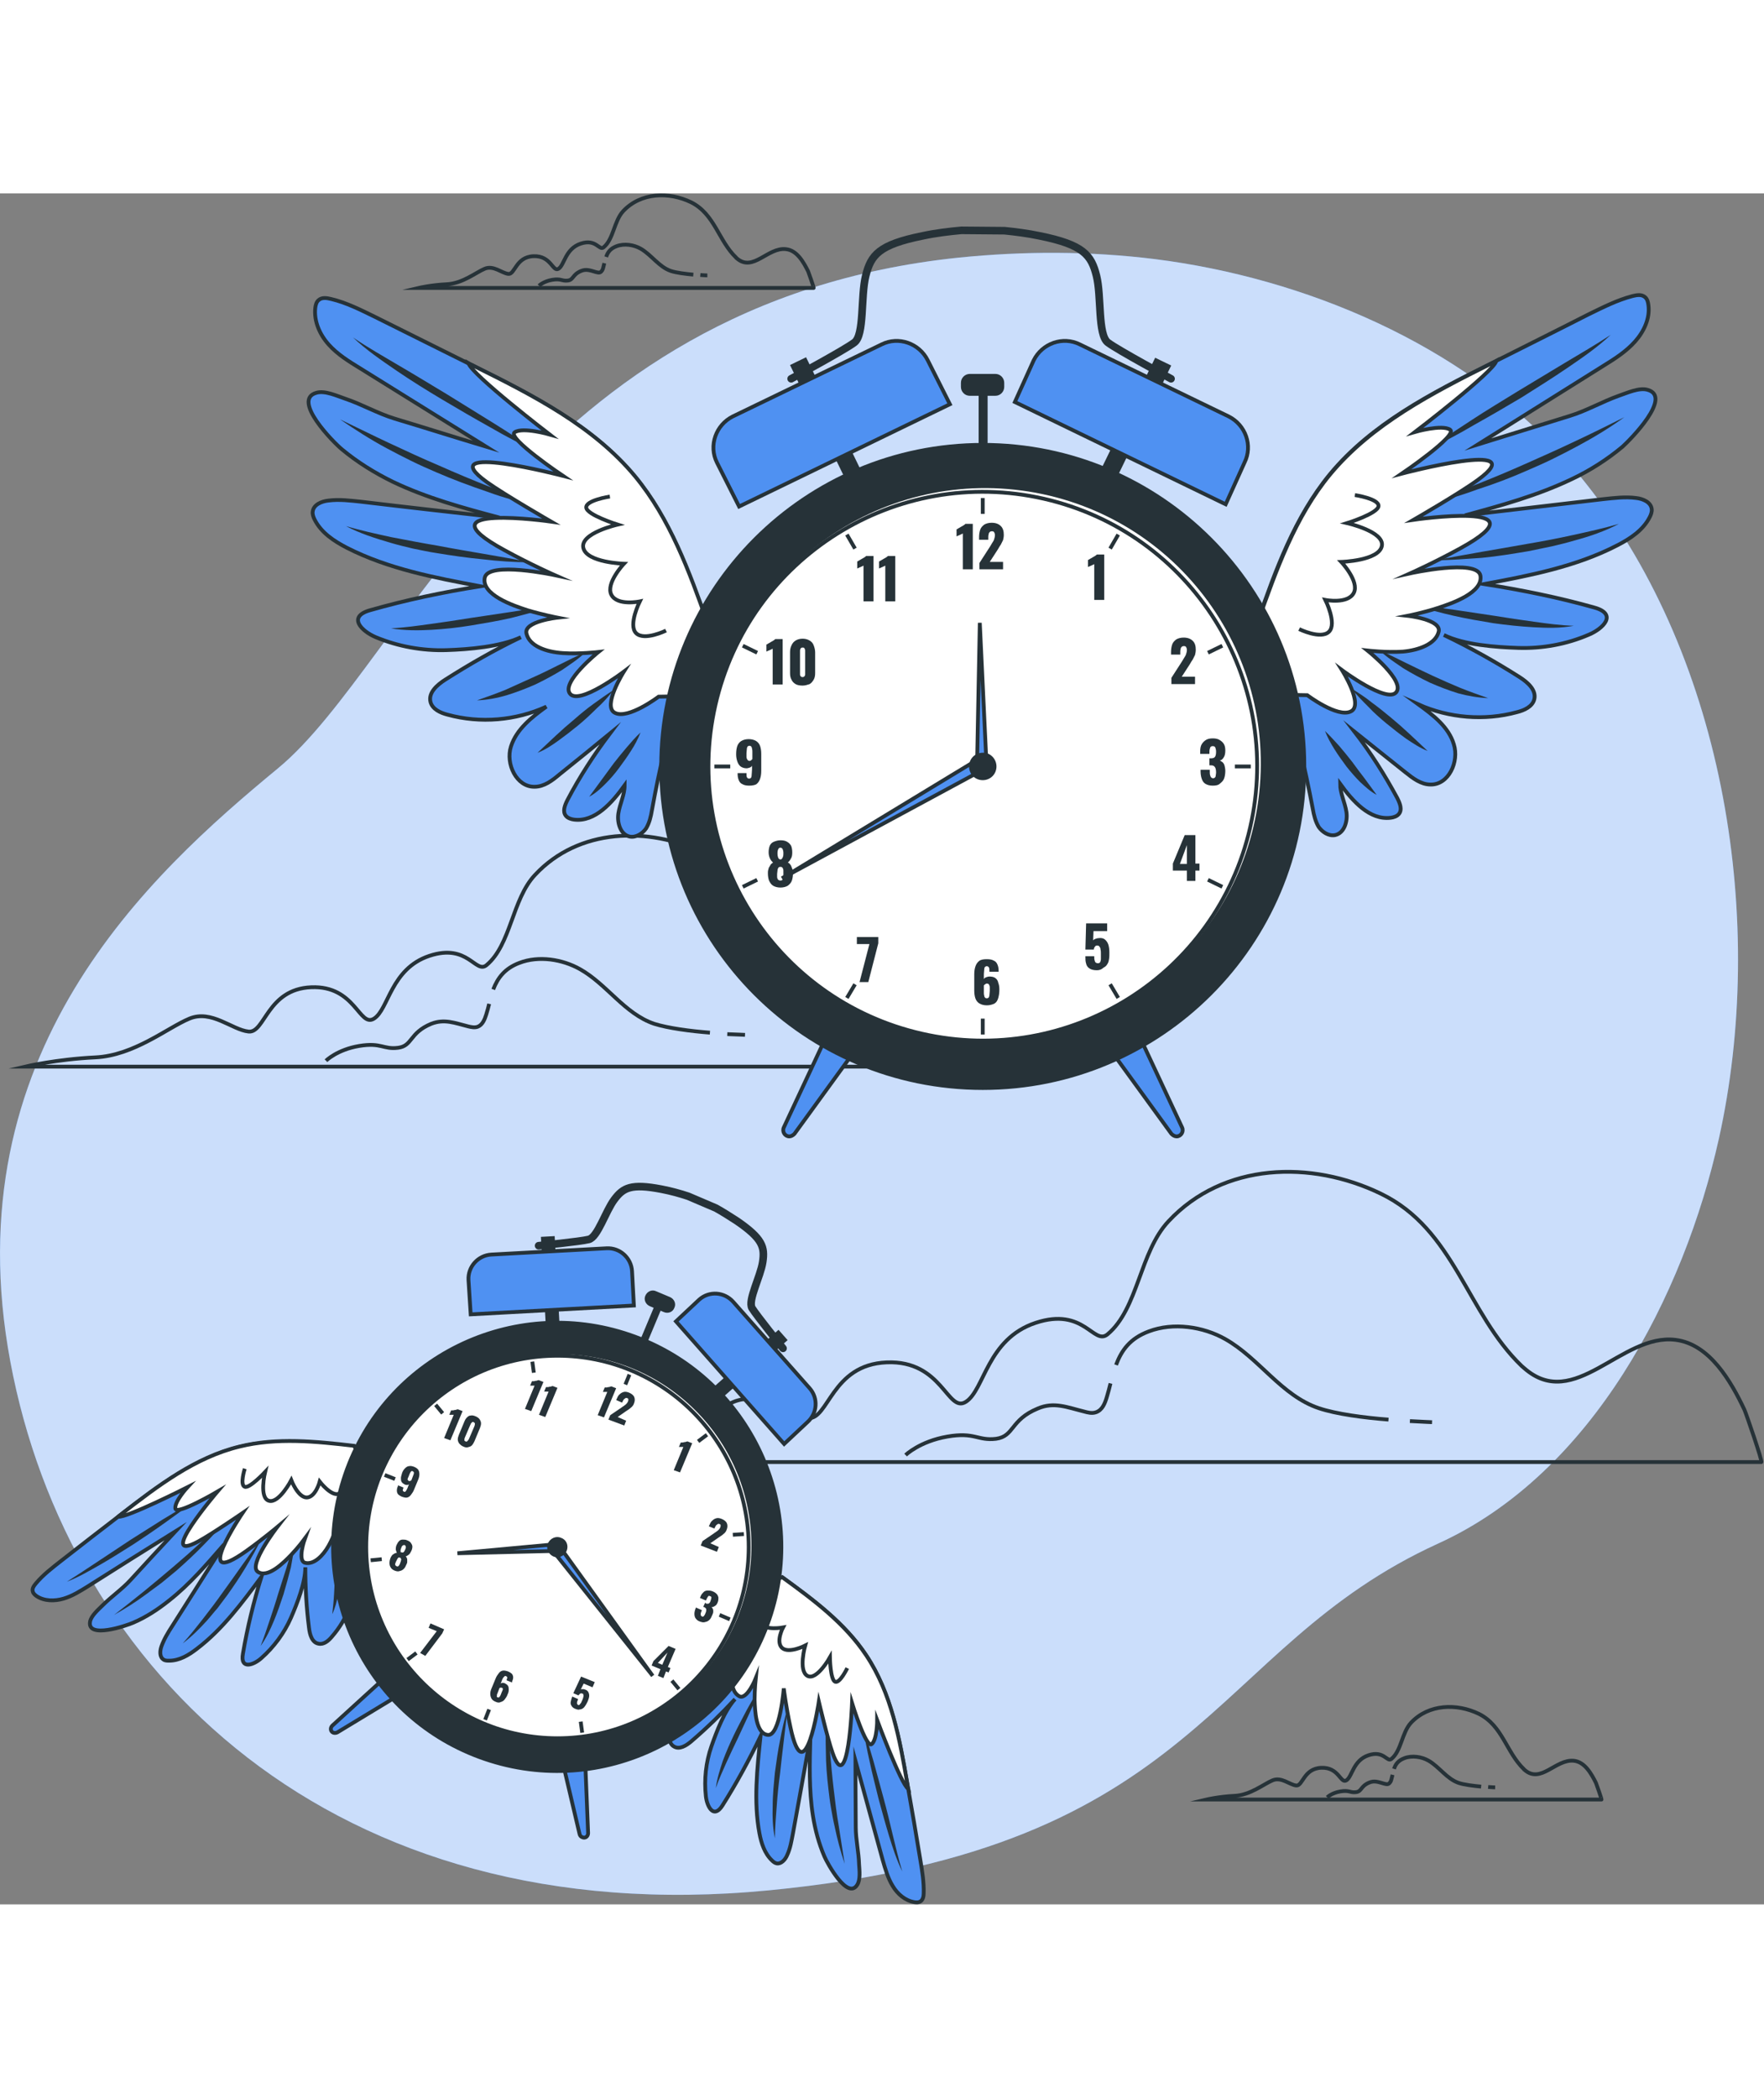 <svg width="275" height="327" viewBox="0 0 464 450" fill="none" xmlns="http://www.w3.org/2000/svg">
<rect x="0" y="0" width="464" height="450" fill="#808080" stroke="none"/>
<g clip-path="url(#clip0_338_2811)">
<path d="M417.275 76.424C415.429 74.094 413.487 71.763 411.448 69.529C384.549 39.523 342.987 22.238 303.852 17.285C286.664 15.149 269.281 15.149 252.093 16.897C139.448 28.647 107.013 123.23 73.123 151.198C39.232 179.165 -12.43 226.068 2.719 307.251C17.868 388.53 87.495 457.38 202.18 446.31C316.864 435.239 317.35 382.801 378.431 355.028C418.828 336.577 442.911 289.965 452.136 248.597C464.663 192.274 454.079 122.842 417.275 76.424Z" fill="#4F91F2"/>
<path opacity="0.7" d="M417.275 76.424C415.429 74.094 413.487 71.763 411.448 69.529C384.549 39.523 342.987 22.238 303.852 17.285C286.664 15.149 269.281 15.149 252.093 16.897C139.448 28.647 107.013 123.23 73.123 151.198C39.232 179.165 -12.43 226.068 2.719 307.251C17.868 388.53 87.495 457.38 202.18 446.31C316.864 435.239 317.35 382.801 378.431 355.028C418.828 336.577 442.911 289.965 452.136 248.597C464.663 192.274 454.079 122.842 417.275 76.424Z" fill="white"/>
<path d="M400.96 308.999C400.766 308.804 400.475 308.61 400.281 308.416C385.714 294.432 382.704 272.486 363.185 263.066C344.929 254.23 321.817 254.812 307.348 270.35C299.773 278.409 299.385 293.364 291.325 300.065C287.635 303.075 285.207 292.782 272.389 297.054C259.571 301.327 258.988 314.728 254.035 317.835C249.18 320.846 247.918 306.862 233.254 307.445C218.591 308.028 218.008 322.691 212.473 322.108C206.938 321.526 200.237 314.825 192.954 317.835C185.671 320.846 174.601 330.071 161.783 330.654C148.964 331.236 138.574 333.664 138.574 333.664C138.574 333.664 462.818 333.664 463.304 333.664C463.692 333.664 459.225 320.652 458.837 319.875C455.341 312.495 449.709 302.589 440.678 301.521C426.5 299.773 414.167 320.555 400.96 308.999Z" stroke="#263238" stroke-miterlimit="10"/>
<path d="M292.102 312.98C291.811 314.145 291.519 315.311 291.131 316.573C290.645 318.224 289.966 319.972 288.315 320.555C287.246 320.943 286.178 320.652 285.11 320.36C280.74 319.292 277.244 317.738 272.972 319.583C265.688 322.594 266.854 326.867 261.998 327.546C257.143 328.129 256.463 325.701 249.18 326.964C241.897 328.226 238.207 331.819 238.207 331.819" stroke="#263238" stroke-miterlimit="10"/>
<path d="M365.224 322.497C358.912 322.011 351.435 321.04 346.871 319.486C337.063 316.185 331.237 306.377 322.303 301.327C316.476 298.025 308.61 296.86 302.201 299.288C297.249 301.133 295.015 304.24 293.559 308.125" stroke="#263238" stroke-miterlimit="10"/>
<path d="M376.683 323.176C376.683 323.176 374.353 323.079 370.857 322.885" stroke="#263238" stroke-miterlimit="10"/>
<path d="M215.192 210.045C214.998 209.851 214.804 209.754 214.609 209.56C203.054 198.489 200.626 181.01 185.089 173.435C170.522 166.444 152.169 166.929 140.71 179.262C134.689 185.671 134.398 197.615 127.989 202.956C125.076 205.384 123.133 197.13 112.937 200.529C102.741 203.927 102.255 214.609 98.371 217.037C94.486 219.465 93.515 208.297 81.862 208.783C70.209 209.268 69.724 220.921 65.354 220.436C60.984 219.95 55.643 214.609 49.817 217.037C43.99 219.465 35.25 226.748 25.054 227.233C14.858 227.719 6.603 229.661 6.603 229.661C6.603 229.661 264.329 229.661 264.717 229.661C265.009 229.661 261.416 219.368 261.124 218.688C258.308 212.861 253.841 204.899 246.655 204.122C235.488 202.665 225.68 219.173 215.192 210.045Z" stroke="#263238" stroke-miterlimit="10"/>
<path d="M128.669 213.153C128.474 214.027 128.183 214.998 127.892 215.969C127.503 217.231 126.921 218.688 125.658 219.173C124.881 219.465 123.91 219.271 123.133 219.076C119.638 218.202 116.918 217.037 113.423 218.397C107.596 220.824 108.567 224.223 104.683 224.709C100.798 225.194 100.313 223.252 94.487 224.223C88.66 225.194 85.747 228.107 85.747 228.107" stroke="#263238" stroke-miterlimit="10"/>
<path d="M186.739 220.727C181.69 220.339 175.766 219.562 172.076 218.397C164.307 215.775 159.646 208.006 152.557 204.025C147.896 201.403 141.681 200.432 136.631 202.374C132.747 203.83 130.902 206.355 129.737 209.366" stroke="#263238" stroke-miterlimit="10"/>
<path d="M195.965 221.31C195.965 221.31 194.12 221.213 191.303 221.116" stroke="#263238" stroke-miterlimit="10"/>
<path d="M193.828 17.091C193.731 16.994 193.634 16.994 193.634 16.897C188.973 12.43 188.002 5.438 181.787 2.331C175.96 -0.486 168.58 -0.291 163.919 4.661C161.491 7.283 161.394 12.041 158.772 14.178C157.607 15.149 156.83 11.847 152.751 13.207C148.673 14.566 148.479 18.839 146.925 19.81C145.371 20.781 144.983 16.314 140.322 16.508C135.66 16.703 135.466 21.364 133.718 21.17C131.97 20.975 129.834 18.839 127.503 19.81C125.173 20.781 121.677 23.694 117.501 23.889C113.423 24.083 110.121 24.86 110.121 24.86C110.121 24.86 213.833 24.86 214.027 24.86C214.124 24.86 212.667 20.684 212.57 20.49C211.405 18.159 209.657 14.955 206.744 14.663C201.985 14.081 198.101 20.781 193.828 17.091Z" stroke="#263238" stroke-miterlimit="10"/>
<path d="M158.966 18.354C158.869 18.742 158.772 19.13 158.675 19.519C158.578 20.004 158.287 20.587 157.801 20.781C157.51 20.878 157.121 20.781 156.733 20.684C155.373 20.296 154.208 19.81 152.848 20.393C150.518 21.364 150.906 22.723 149.353 22.918C147.799 23.112 147.605 22.335 145.274 22.723C142.943 23.112 141.778 24.277 141.778 24.277" stroke="#263238" stroke-miterlimit="10"/>
<path d="M182.369 21.364C180.33 21.17 177.902 20.878 176.446 20.393C173.338 19.325 171.396 16.217 168.58 14.566C166.735 13.498 164.21 13.11 162.171 13.886C160.617 14.469 159.84 15.44 159.452 16.703" stroke="#263238" stroke-miterlimit="10"/>
<path d="M186.06 21.558C186.06 21.558 185.283 21.558 184.214 21.461" stroke="#263238" stroke-miterlimit="10"/>
<path d="M401.057 414.653C400.96 414.555 400.863 414.555 400.863 414.458C396.202 409.991 395.231 403 389.016 399.892C383.189 397.076 375.809 397.27 371.148 402.223C368.72 404.845 368.623 409.603 366.001 411.739C364.836 412.71 364.059 409.409 359.981 410.768C355.902 412.128 355.708 416.401 354.154 417.372C352.6 418.343 352.212 413.876 347.551 414.07C342.89 414.264 342.695 418.925 340.947 418.731C339.199 418.537 337.063 416.401 334.732 417.372C332.402 418.343 328.906 421.256 324.73 421.45C320.652 421.644 317.35 422.421 317.35 422.421C317.35 422.421 421.062 422.421 421.256 422.421C421.353 422.421 419.896 418.246 419.799 418.051C418.634 415.721 416.886 412.516 413.973 412.225C409.214 411.739 405.33 418.343 401.057 414.653Z" stroke="#263238" stroke-miterlimit="10"/>
<path d="M366.293 415.915C366.196 416.303 366.098 416.692 366.001 417.08C365.904 417.566 365.613 418.148 365.127 418.343C364.836 418.44 364.448 418.343 364.059 418.246C362.7 417.857 361.534 417.372 360.175 417.954C357.844 418.925 358.233 420.285 356.679 420.479C355.125 420.673 354.931 419.896 352.6 420.285C350.27 420.673 349.104 421.839 349.104 421.839" stroke="#263238" stroke-miterlimit="10"/>
<path d="M389.599 419.022C387.559 418.828 385.132 418.537 383.675 418.051C380.568 416.983 378.625 413.876 375.809 412.225C373.964 411.157 371.439 410.768 369.4 411.545C367.846 412.128 367.069 413.099 366.681 414.361" stroke="#263238" stroke-miterlimit="10"/>
<path d="M393.289 419.217C393.289 419.217 392.512 419.217 391.444 419.12" stroke="#263238" stroke-miterlimit="10"/>
<path d="M330.751 112.743C335.509 99.05 340.559 85.164 349.784 73.899C360.757 60.596 376.586 52.536 391.929 44.864C400.572 40.494 409.215 36.221 417.76 31.852C421.547 30.006 425.335 28.064 429.413 26.996C430.578 26.705 431.841 26.511 432.715 27.287C433.297 27.773 433.492 28.55 433.589 29.327C434.074 32.823 432.423 36.319 430.093 38.94C427.762 41.562 424.752 43.505 421.741 45.35C410.768 52.244 399.698 59.139 388.725 66.034C396.785 63.509 404.748 61.081 412.808 58.556C417.275 57.197 421.45 54.769 425.82 53.215C427.859 52.536 431.161 50.982 433.394 51.662C439.998 53.507 428.83 64.771 426.791 66.616C422.713 70.015 418.149 72.928 413.39 75.162C404.456 79.435 394.94 82.056 385.326 84.678C397.464 83.222 409.603 81.862 421.741 80.406C424.558 80.114 427.471 79.726 430.384 80.114C432.132 80.309 434.268 81.183 434.463 83.028C434.56 83.707 434.268 84.484 433.977 85.067C432.229 88.563 428.83 90.796 425.432 92.544C414.555 98.177 402.417 100.507 390.376 102.741C400.183 104.294 409.894 106.236 419.508 108.956C425.529 110.703 421.644 114.491 417.954 116.044C412.128 118.569 405.719 119.735 399.407 119.54C393.483 119.346 385.132 118.763 379.791 116.142C386.685 119.443 393.289 123.133 399.698 127.212C401.834 128.571 404.165 130.611 403.582 133.038C403.097 134.981 400.96 135.952 399.018 136.437C390.473 138.768 381.15 137.991 373.09 134.398C376.975 137.214 381.053 140.322 382.413 144.886C383.869 149.45 381.053 155.568 376.295 155.47C373.77 155.47 371.634 153.82 369.691 152.266C365.224 148.673 360.757 145.177 356.29 141.584C360.563 147.119 364.253 152.946 367.555 159.063C368.235 160.423 368.915 162.074 367.943 163.239C367.458 163.822 366.584 164.113 365.807 164.21C360.272 164.89 355.805 159.84 352.503 155.276C352.503 157.801 353.766 160.132 354.154 162.656C354.543 165.181 353.571 168.289 351.144 168.774C349.493 169.066 347.842 167.997 346.871 166.638C345.997 165.181 345.609 163.53 345.317 161.88C343.278 151.101 340.753 140.419 337.743 129.834C336.286 123.91 334.344 117.889 330.751 112.743Z" fill="#4F91F2" stroke="#263238" stroke-miterlimit="10"/>
<path d="M374.741 81.765C379.208 80.114 383.675 78.366 388.142 76.618C392.609 74.871 396.979 73.025 401.349 71.083C405.719 69.141 410.089 67.199 414.361 65.16C418.731 63.12 423.004 60.984 427.277 58.848C423.392 61.664 419.217 64.189 415.041 66.422C412.905 67.587 410.768 68.656 408.632 69.724C406.495 70.792 404.262 71.763 402.029 72.734C397.659 74.676 393.095 76.424 388.53 77.881C384.063 79.532 379.499 80.891 374.741 81.765Z" fill="#263238"/>
<path d="M375.129 67.587C379.014 64.868 383.092 62.246 387.074 59.624C391.055 57.003 395.134 54.575 399.212 52.05C403.291 49.622 407.369 47.098 411.448 44.67C415.527 42.242 419.702 39.814 423.684 37.193C420.188 40.494 416.206 43.213 412.225 45.932C408.243 48.651 404.165 51.176 400.183 53.701C396.105 56.129 391.929 58.556 387.754 60.887C383.675 63.315 379.402 65.548 375.129 67.587Z" fill="#263238"/>
<path d="M377.557 96.526C385.714 94.875 393.774 93.612 401.834 92.156C405.913 91.476 409.894 90.699 413.876 89.825C417.857 88.951 421.839 88.077 425.82 86.912C422.13 88.854 418.148 90.214 414.167 91.282C412.225 91.865 410.186 92.35 408.146 92.836C406.107 93.224 404.068 93.71 402.028 94.098C397.95 94.778 393.871 95.457 389.793 95.846C385.811 96.137 381.636 96.429 377.557 96.526Z" fill="#263238"/>
<path d="M372.216 108.276C375.712 108.567 379.208 109.053 382.704 109.538L393.095 111.092C396.59 111.675 399.989 112.16 403.485 112.646C406.981 113.131 410.477 113.617 413.973 113.714C410.477 114.394 406.884 114.296 403.388 114.102C399.892 113.908 396.299 113.52 392.803 113.034C389.307 112.451 385.811 111.869 382.413 111.092C379.014 110.315 375.615 109.441 372.216 108.276Z" fill="#263238"/>
<path d="M362.797 120.123C365.224 121.191 367.555 122.357 369.886 123.522C372.216 124.687 374.547 125.755 376.975 126.921C379.305 127.989 381.733 129.057 384.063 130.028C386.491 130.999 388.919 131.873 391.444 132.747C388.822 132.65 386.103 132.164 383.578 131.485C381.053 130.708 378.528 129.737 376.101 128.669C373.673 127.503 371.342 126.241 369.109 124.881C366.972 123.425 364.739 121.968 362.797 120.123Z" fill="#263238"/>
<path d="M355.514 130.222C357.359 131.388 359.204 132.553 360.855 133.912C362.603 135.175 364.253 136.534 365.904 137.894C367.555 139.253 369.206 140.71 370.76 142.167C372.313 143.623 373.867 145.08 375.518 146.634C373.479 145.857 371.634 144.594 369.886 143.429C368.138 142.167 366.39 140.807 364.739 139.448C363.088 138.088 361.437 136.631 359.981 135.078C358.427 133.524 356.873 131.97 355.514 130.222Z" fill="#263238"/>
<path d="M348.522 141.39C349.881 142.652 351.047 144.012 352.309 145.371C353.474 146.731 354.64 148.187 355.708 149.547C356.776 151.003 357.844 152.46 358.912 153.82L362.117 158.19C360.466 157.316 359.107 156.053 357.747 154.791C356.485 153.528 355.222 152.072 354.154 150.712C353.086 149.256 352.018 147.799 351.047 146.245C350.076 144.691 349.202 143.138 348.522 141.39Z" fill="#263238"/>
<path d="M378.431 115.268C379.208 112.063 370.274 111.092 370.274 111.092C370.274 111.092 374.256 110.315 378.14 109.053C382.024 107.79 390.181 104.974 389.404 100.507C388.53 96.04 370.954 99.924 370.954 99.924C370.954 99.924 377.266 97.108 384.161 93.321C407.078 80.697 371.828 85.844 371.828 85.844C371.828 85.844 383.966 78.852 388.725 75.356C403.679 64.48 368.72 73.705 368.72 73.705C368.72 73.705 383.578 63.606 381.442 62.149C379.305 60.693 372.216 62.732 372.216 62.732C372.216 62.732 392.803 47 393.58 44.087C393.095 44.379 392.512 44.573 392.026 44.864C376.683 52.536 360.855 60.693 349.881 73.899C340.656 85.067 335.704 99.05 330.848 112.743C334.344 117.889 336.286 123.91 338.034 129.834C338.228 130.514 338.423 131.193 338.617 131.873L343.861 131.97C343.861 131.97 351.823 137.991 355.319 136.243C358.815 134.592 352.989 125.367 352.989 125.367C352.989 125.367 364.836 134.204 367.264 131.193C369.691 128.183 359.689 120.22 359.689 120.22C359.689 120.22 364.739 120.803 369.012 120.511C373.284 120.123 377.654 118.472 378.431 115.268Z" fill="white" stroke="#263238" stroke-miterlimit="10"/>
<path d="M356.388 79.338C356.388 79.338 362.797 80.309 362.603 82.251C362.408 84.193 354.348 86.718 354.348 86.718C354.348 86.718 364.253 88.951 363.477 92.739C362.7 96.623 352.795 96.914 352.795 96.914C352.795 96.914 357.65 102.061 356.096 105.071C354.543 108.082 348.619 106.916 348.619 106.916C348.619 106.916 351.726 113.131 349.59 115.268C347.454 117.404 341.724 114.588 341.724 114.588" fill="white"/>
<path d="M356.388 79.338C356.388 79.338 362.797 80.309 362.603 82.251C362.408 84.193 354.348 86.718 354.348 86.718C354.348 86.718 364.253 88.951 363.477 92.739C362.7 96.623 352.795 96.914 352.795 96.914C352.795 96.914 357.65 102.061 356.096 105.071C354.543 108.082 348.619 106.916 348.619 106.916C348.619 106.916 351.726 113.131 349.59 115.268C347.454 117.404 341.724 114.588 341.724 114.588" stroke="#263238" stroke-miterlimit="10"/>
<path d="M186.06 113.131C181.204 99.536 176.155 85.552 166.929 74.385C155.956 61.178 140.127 53.118 124.687 45.447C116.044 41.174 107.402 36.804 98.759 32.531C94.972 30.686 91.185 28.744 87.106 27.773C85.941 27.482 84.678 27.287 83.805 28.064C83.222 28.55 83.028 29.327 82.93 30.104C82.542 33.599 84.096 37.095 86.426 39.717C88.757 42.339 91.767 44.184 94.778 46.029C105.848 52.924 116.821 59.722 127.892 66.616C119.832 64.189 111.869 61.664 103.809 59.236C99.342 57.877 95.166 55.449 90.796 53.992C88.757 53.312 85.455 51.759 83.222 52.438C76.618 54.283 87.786 65.548 89.922 67.296C94.001 70.695 98.565 73.511 103.323 75.842C112.257 80.114 121.871 82.736 131.388 85.261C119.249 83.902 107.111 82.542 94.972 81.085C92.156 80.794 89.243 80.406 86.329 80.794C84.581 80.988 82.445 81.862 82.251 83.707C82.154 84.387 82.445 85.164 82.736 85.747C84.484 89.243 87.883 91.476 91.282 93.224C102.158 98.759 114.394 101.09 126.338 103.323C116.53 104.877 106.819 106.916 97.303 109.635C91.282 111.383 95.166 115.17 98.856 116.724C104.683 119.152 111.092 120.317 117.404 120.123C123.328 119.929 131.582 119.249 137.02 116.724C130.125 120.026 123.522 123.813 117.113 127.892C114.976 129.251 112.646 131.29 113.228 133.718C113.714 135.66 115.85 136.631 117.792 137.117C126.338 139.448 135.66 138.671 143.72 134.981C139.836 137.797 135.855 140.904 134.398 145.468C132.941 150.032 135.855 156.15 140.613 156.053C143.138 156.053 145.274 154.402 147.119 152.848C151.586 149.255 156.053 145.662 160.423 142.069C156.247 147.605 152.46 153.431 149.256 159.549C148.576 160.908 147.896 162.559 148.867 163.725C149.353 164.307 150.227 164.599 151.003 164.696C156.539 165.375 161.006 160.229 164.307 155.665C164.307 158.189 163.045 160.52 162.656 163.045C162.268 165.57 163.239 168.677 165.667 169.163C167.318 169.454 168.969 168.386 169.94 167.026C170.814 165.57 171.202 163.919 171.493 162.171C173.435 151.392 175.96 140.71 178.971 130.125C180.719 124.299 182.564 118.278 186.06 113.131Z" fill="#4F91F2" stroke="#263238" stroke-miterlimit="10"/>
<path d="M142.069 82.251C137.505 80.6 133.038 78.852 128.669 77.104C124.202 75.356 119.832 73.511 115.462 71.569C111.092 69.724 106.722 67.684 102.352 65.645C97.982 63.606 93.71 61.47 89.437 59.43C93.418 62.149 97.497 64.771 101.672 67.005C103.809 68.17 105.945 69.238 108.082 70.306C110.218 71.375 112.451 72.346 114.685 73.317C119.152 75.259 123.619 76.91 128.183 78.463C132.65 80.114 137.311 81.377 142.069 82.251Z" fill="#263238"/>
<path d="M141.681 68.17C137.7 65.451 133.718 62.829 129.64 60.304C125.561 57.779 121.483 55.255 117.404 52.73C113.325 50.302 109.247 47.777 105.071 45.349C100.993 42.922 96.817 40.591 92.836 37.872C96.332 41.174 100.313 43.893 104.294 46.612C108.276 49.331 112.354 51.856 116.433 54.283C120.511 56.711 124.687 59.139 128.863 61.469C133.038 63.897 137.311 66.131 141.681 68.17Z" fill="#263238"/>
<path d="M139.35 97.011C131.193 95.36 123.133 94.195 115.073 92.641C110.995 91.962 107.013 91.185 102.935 90.408C98.953 89.534 94.875 88.66 90.99 87.495C94.681 89.437 98.662 90.699 102.643 91.864C104.586 92.447 106.625 92.933 108.664 93.418C110.703 93.806 112.743 94.292 114.782 94.583C118.861 95.263 122.939 95.846 127.018 96.234C131.096 96.72 135.175 97.011 139.35 97.011Z" fill="#263238"/>
<path d="M144.594 108.761C141.098 109.15 137.602 109.538 134.107 110.121L123.716 111.674C120.22 112.257 116.821 112.743 113.325 113.228C109.83 113.714 106.431 114.199 102.838 114.394C106.334 114.976 109.927 114.976 113.423 114.782C116.918 114.588 120.511 114.199 124.007 113.617C127.503 113.034 130.999 112.451 134.398 111.674C137.797 110.801 141.293 109.927 144.594 108.761Z" fill="#263238"/>
<path d="M154.111 120.609C151.683 121.677 149.353 122.842 147.022 124.007C144.691 125.173 142.361 126.338 139.933 127.406C137.602 128.474 135.175 129.542 132.844 130.611C130.416 131.582 127.989 132.456 125.464 133.33C128.086 133.233 130.708 132.747 133.33 131.97C135.855 131.193 138.379 130.222 140.807 129.154C143.235 127.989 145.565 126.726 147.799 125.367C149.935 123.91 152.169 122.454 154.111 120.609Z" fill="#263238"/>
<path d="M161.394 130.611C159.549 131.776 157.801 133.038 156.053 134.301C154.305 135.563 152.654 136.923 151.003 138.379C149.353 139.739 147.702 141.195 146.148 142.652C144.594 144.109 143.041 145.565 141.39 147.119C143.429 146.342 145.274 145.08 147.022 143.817C148.77 142.555 150.518 141.195 152.169 139.836C153.82 138.476 155.373 137.02 156.927 135.466C158.578 134.009 160.035 132.359 161.394 130.611Z" fill="#263238"/>
<path d="M168.483 141.778C167.123 143.04 165.958 144.4 164.793 145.76C163.627 147.119 162.462 148.576 161.394 149.935C160.326 151.392 159.258 152.848 158.189 154.305L154.985 158.675C156.636 157.801 157.995 156.539 159.258 155.276C160.52 154.014 161.782 152.557 162.851 151.1C163.919 149.644 164.987 148.187 165.958 146.633C166.929 145.177 167.803 143.526 168.483 141.778Z" fill="#263238"/>
<path d="M138.476 115.753C137.7 112.549 146.634 111.577 146.634 111.577C146.634 111.577 142.652 110.801 138.768 109.635C134.883 108.373 126.629 105.557 127.503 101.09C128.377 96.623 145.954 100.41 145.954 100.41C145.954 100.41 139.545 97.594 132.65 93.807C109.635 81.28 144.983 86.329 144.983 86.329C144.983 86.329 132.844 79.338 128.086 75.939C113.131 65.16 148.09 74.288 148.09 74.288C148.09 74.288 133.233 64.286 135.369 62.829C137.505 61.372 144.594 63.412 144.594 63.412C144.594 63.412 124.104 47.68 123.23 44.67C123.716 44.961 124.299 45.155 124.784 45.447C140.224 53.118 156.053 61.178 167.026 74.385C176.252 85.552 181.301 99.439 186.157 113.131C182.661 118.278 180.719 124.299 179.068 130.222C178.874 130.902 178.679 131.582 178.485 132.262L173.241 132.359C173.241 132.359 165.278 138.379 161.782 136.631C158.287 134.981 164.113 125.755 164.113 125.755C164.113 125.755 152.363 134.689 149.935 131.582C147.508 128.571 157.413 120.609 157.413 120.609C157.413 120.609 152.363 121.191 148.09 120.9C143.623 120.609 139.253 119.055 138.476 115.753Z" fill="white" stroke="#263238" stroke-miterlimit="10"/>
<path d="M160.423 79.726C160.423 79.726 154.014 80.697 154.208 82.639C154.402 84.581 162.462 87.106 162.462 87.106C162.462 87.106 152.557 89.34 153.431 93.224C154.305 97.108 164.113 97.4 164.113 97.4C164.113 97.4 159.258 102.546 160.811 105.557C162.365 108.567 168.289 107.305 168.289 107.305C168.289 107.305 165.181 113.52 167.318 115.656C169.454 117.792 175.183 114.976 175.183 114.976" fill="white"/>
<path d="M160.423 79.726C160.423 79.726 154.014 80.697 154.208 82.639C154.402 84.581 162.462 87.106 162.462 87.106C162.462 87.106 152.557 89.34 153.431 93.224C154.305 97.108 164.113 97.4 164.113 97.4C164.113 97.4 159.258 102.546 160.811 105.557C162.365 108.567 168.289 107.305 168.289 107.305C168.289 107.305 165.181 113.52 167.318 115.656C169.454 117.792 175.183 114.976 175.183 114.976" stroke="#263238" stroke-miterlimit="10"/>
<path d="M217.911 220.533L206.161 245.684C205.675 246.752 206.452 248.015 207.618 248.015C208.103 248.015 208.589 247.723 208.977 247.335L224.709 225.68L217.911 220.533Z" fill="#4F91F2" stroke="#263238" stroke-miterlimit="10"/>
<path d="M299.191 220.533L310.941 245.684C311.426 246.752 310.65 248.015 309.484 248.015C308.999 248.015 308.513 247.723 308.125 247.335L292.393 225.68L299.191 220.533Z" fill="#4F91F2" stroke="#263238" stroke-miterlimit="10"/>
<path d="M211.797 43.762L208.477 45.372L222.797 74.905L226.118 73.295L211.797 43.762Z" fill="#263238" stroke="#263238" stroke-miterlimit="10"/>
<path d="M249.86 55.449L194.411 82.348L188.584 70.792C186.351 66.325 188.293 60.887 192.76 58.653L231.895 39.717C236.362 37.484 241.8 39.426 244.033 43.893L249.86 55.449Z" fill="#4F91F2" stroke="#263238" stroke-miterlimit="10"/>
<path d="M289.765 73.421L293.086 75.031L307.406 45.498L304.086 43.888L289.765 73.421Z" fill="#263238" stroke="#263238" stroke-miterlimit="10"/>
<path d="M266.951 54.866L322.4 81.765L327.352 70.792C329.586 66.325 327.644 60.887 323.177 58.653L284.042 39.717C279.575 37.484 274.137 39.426 271.903 43.893L266.951 54.866Z" fill="#4F91F2" stroke="#263238" stroke-miterlimit="10"/>
<path d="M259.279 51.759H257.92V68.753H259.279V51.759Z" fill="#263238" stroke="#263238" stroke-miterlimit="10"/>
<path d="M261.804 52.73H255.104C254.035 52.73 253.259 51.856 253.259 50.885V49.817C253.259 48.748 254.133 47.972 255.104 47.972H261.804C262.872 47.972 263.649 48.846 263.649 49.817V50.885C263.649 51.856 262.872 52.73 261.804 52.73Z" fill="#263238" stroke="#263238" stroke-miterlimit="10"/>
<path d="M258.502 235.293C305.215 235.293 343.084 197.425 343.084 150.712C343.084 103.999 305.215 66.131 258.502 66.131C211.789 66.131 173.921 103.999 173.921 150.712C173.921 197.425 211.789 235.293 258.502 235.293Z" fill="#263238" stroke="#263238" stroke-miterlimit="10"/>
<path d="M331.233 161.355C337.537 121.573 310.397 84.214 270.615 77.91C230.833 71.607 193.474 98.747 187.171 138.528C180.867 178.31 208.007 215.67 247.789 221.973C287.57 228.276 324.93 201.137 331.233 161.355Z" fill="white" stroke="#263238" stroke-miterlimit="10"/>
<path d="M328.853 166.714C337.727 127.866 313.428 89.18 274.58 80.306C235.732 71.432 197.046 95.73 188.172 134.578C179.298 173.426 203.596 212.113 242.444 220.987C281.292 229.861 319.979 205.562 328.853 166.714Z" fill="white" stroke="#263238" stroke-miterlimit="10"/>
<path d="M257.046 148.09L257.725 112.937L259.376 147.799L257.046 148.09Z" fill="#4F91F2" stroke="#263238" stroke-miterlimit="10"/>
<path d="M256.754 152.557L205.675 180.136L257.046 148.964L256.754 152.557Z" fill="#4F91F2" stroke="#263238" stroke-miterlimit="10"/>
<path d="M261.61 150.712C261.61 152.46 260.25 153.82 258.502 153.82C256.754 153.82 255.395 152.46 255.395 150.712C255.395 148.964 256.754 147.605 258.502 147.605C260.153 147.508 261.61 148.964 261.61 150.712Z" fill="#263238" stroke="#263238" stroke-miterlimit="10"/>
<path d="M329.003 150.712H324.827" stroke="#263238" stroke-miterlimit="10"/>
<path d="M192.08 150.712H187.905" stroke="#263238" stroke-miterlimit="10"/>
<path d="M321.526 118.958L317.738 120.803" stroke="#263238" stroke-miterlimit="10"/>
<path d="M199.169 180.524L195.382 182.369" stroke="#263238" stroke-miterlimit="10"/>
<path d="M294.141 89.728L292.005 93.418" stroke="#263238" stroke-miterlimit="10"/>
<path d="M224.903 208.006L222.766 211.599" stroke="#263238" stroke-miterlimit="10"/>
<path d="M199.169 120.803L195.382 118.958" stroke="#263238" stroke-miterlimit="10"/>
<path d="M321.526 182.369L317.738 180.524" stroke="#263238" stroke-miterlimit="10"/>
<path d="M224.903 93.418L222.766 89.728" stroke="#263238" stroke-miterlimit="10"/>
<path d="M294.141 211.599L292.005 208.006" stroke="#263238" stroke-miterlimit="10"/>
<path d="M258.502 84.29V80.114" stroke="#263238" stroke-miterlimit="10"/>
<path d="M258.502 221.213V217.037" stroke="#263238" stroke-miterlimit="10"/>
<path d="M253.259 98.953V89.437C253.161 89.534 253.064 89.534 252.87 89.631C252.773 89.728 252.579 89.728 252.482 89.825C252.287 89.922 252.19 89.922 251.996 90.019C251.899 90.117 251.705 90.117 251.608 90.214V88.369C251.705 88.272 251.899 88.272 252.093 88.077C252.287 87.98 252.482 87.883 252.773 87.689C252.967 87.592 253.259 87.397 253.453 87.3C253.647 87.203 253.841 87.009 253.938 86.912H255.88V98.856H253.259V98.953Z" fill="#263238"/>
<path d="M257.628 98.953V97.205L260.445 92.835C260.639 92.544 260.833 92.156 261.027 91.865C261.221 91.573 261.416 91.282 261.513 90.893C261.61 90.602 261.707 90.214 261.707 89.922C261.707 89.534 261.61 89.34 261.513 89.145C261.416 88.951 261.221 88.854 260.93 88.854C260.639 88.854 260.445 88.951 260.347 89.048C260.153 89.243 260.056 89.437 260.056 89.631C259.959 89.922 259.959 90.117 259.959 90.505V91.088H257.531V90.408C257.531 89.728 257.628 89.048 257.823 88.466C258.017 87.883 258.405 87.495 258.891 87.106C259.376 86.815 260.056 86.621 260.833 86.621C261.901 86.621 262.678 86.912 263.261 87.495C263.843 88.077 264.038 88.854 264.038 89.825C264.038 90.311 263.94 90.796 263.843 91.185C263.649 91.573 263.455 91.962 263.261 92.35C262.969 92.738 262.775 93.127 262.484 93.612L260.347 96.914H263.843V98.856H257.628V98.953Z" fill="#263238"/>
<path d="M287.829 107.013V97.497C287.732 97.594 287.635 97.594 287.441 97.691C287.344 97.788 287.149 97.788 287.052 97.885C286.858 97.982 286.761 97.982 286.567 98.079C286.47 98.177 286.275 98.177 286.178 98.274V96.428C286.275 96.331 286.47 96.331 286.664 96.137C286.858 96.04 287.052 95.943 287.344 95.749C287.538 95.652 287.829 95.457 288.023 95.36C288.218 95.263 288.412 95.069 288.509 94.972H290.451V106.916H287.829V107.013Z" fill="#263238"/>
<path d="M308.125 129.154V127.406L310.941 123.036C311.135 122.745 311.329 122.356 311.524 122.065C311.718 121.774 311.912 121.482 312.009 121.094C312.106 120.803 312.203 120.414 312.203 120.123C312.203 119.735 312.106 119.54 312.009 119.346C311.912 119.152 311.718 119.055 311.426 119.055C311.135 119.055 310.941 119.152 310.844 119.249C310.65 119.443 310.552 119.637 310.552 119.832C310.455 120.123 310.455 120.317 310.455 120.706V121.288H308.028V120.609C308.028 119.929 308.125 119.249 308.319 118.666C308.513 118.084 308.902 117.695 309.387 117.307C309.873 117.016 310.552 116.821 311.329 116.821C312.398 116.821 313.174 117.113 313.757 117.695C314.34 118.278 314.534 119.055 314.534 120.026C314.534 120.511 314.437 120.997 314.34 121.385C314.145 121.774 313.951 122.162 313.757 122.551C313.466 122.939 313.271 123.328 312.98 123.813L310.844 127.115H314.34V129.057H308.125V129.154Z" fill="#263238"/>
<path d="M319.001 155.762C318.127 155.762 317.544 155.568 317.059 155.276C316.573 154.985 316.282 154.499 316.088 153.917C315.893 153.334 315.796 152.654 315.796 151.975V151.586H318.224C318.224 151.586 318.224 151.683 318.224 151.78C318.224 151.877 318.224 151.975 318.224 152.072C318.224 152.46 318.224 152.751 318.321 153.043C318.418 153.334 318.418 153.431 318.612 153.625C318.71 153.722 318.904 153.82 319.098 153.82C319.292 153.82 319.486 153.722 319.584 153.625C319.681 153.528 319.778 153.334 319.778 153.14C319.778 152.946 319.875 152.654 319.875 152.266C319.875 151.683 319.778 151.198 319.584 150.906C319.389 150.615 319.098 150.421 318.612 150.421C318.612 150.421 318.515 150.421 318.418 150.421C318.321 150.421 318.224 150.421 318.127 150.421V148.576C318.224 148.576 318.224 148.576 318.321 148.576C318.418 148.576 318.418 148.576 318.515 148.576C319.001 148.576 319.389 148.479 319.584 148.187C319.778 147.896 319.875 147.508 319.875 146.828C319.875 146.342 319.778 146.051 319.681 145.76C319.584 145.468 319.292 145.371 319.001 145.371C318.71 145.371 318.418 145.468 318.321 145.76C318.224 146.051 318.127 146.342 318.127 146.828C318.127 146.925 318.127 147.022 318.127 147.119C318.127 147.216 318.127 147.313 318.127 147.41H315.699V146.731C315.699 146.051 315.796 145.371 316.088 144.886C316.379 144.4 316.767 144.012 317.253 143.72C317.738 143.429 318.321 143.332 319.001 143.332C319.681 143.332 320.263 143.429 320.749 143.72C321.234 144.012 321.623 144.303 321.914 144.789C322.205 145.274 322.303 145.857 322.303 146.536C322.303 147.216 322.205 147.799 321.914 148.284C321.623 148.77 321.331 149.061 320.846 149.158C321.137 149.256 321.332 149.45 321.623 149.644C321.817 149.838 322.011 150.129 322.108 150.518C322.205 150.906 322.303 151.392 322.303 151.877C322.303 152.557 322.205 153.237 322.011 153.82C321.817 154.402 321.429 154.791 320.943 155.179C320.458 155.665 319.778 155.762 319.001 155.762Z" fill="#263238"/>
<path d="M312.203 180.816V178.097H308.513V176.252L311.621 168.774H314.437V176.252H315.505V178.097H314.437V180.816H312.203ZM310.358 176.349H312.203V171.396L310.358 176.349Z" fill="#263238"/>
<path d="M288.509 204.316C287.635 204.316 286.955 204.122 286.567 203.83C286.081 203.539 285.79 203.054 285.693 202.568C285.499 201.985 285.499 201.403 285.499 200.626H287.829C287.829 201.111 287.829 201.403 287.926 201.694C288.023 201.985 288.023 202.18 288.218 202.277C288.315 202.374 288.509 202.471 288.8 202.471C289.092 202.471 289.286 202.374 289.383 202.18C289.48 201.985 289.577 201.694 289.577 201.306C289.577 200.917 289.577 200.529 289.577 199.946C289.577 199.558 289.577 199.169 289.48 198.878C289.48 198.587 289.383 198.295 289.189 198.101C289.092 197.907 288.897 197.81 288.606 197.81C288.315 197.81 288.12 197.907 288.023 198.101C287.829 198.295 287.732 198.587 287.732 198.878H285.499L285.693 191.983H291.228V194.022H287.635L287.538 196.45C287.635 196.353 287.829 196.159 288.12 196.062C288.412 195.965 288.703 195.867 288.994 195.867C289.577 195.77 290.16 195.867 290.548 196.159C290.937 196.45 291.325 196.936 291.519 197.518C291.713 198.101 291.811 198.878 291.811 199.655C291.811 200.334 291.811 200.917 291.713 201.403C291.616 201.985 291.519 202.374 291.228 202.762C291.034 203.151 290.645 203.442 290.257 203.636C289.771 204.122 289.189 204.316 288.509 204.316Z" fill="#263238"/>
<path d="M259.571 213.541C258.794 213.541 258.114 213.347 257.628 213.056C257.143 212.764 256.754 212.279 256.56 211.696C256.366 211.113 256.269 210.434 256.269 209.657V205.384C256.269 204.607 256.366 203.927 256.56 203.345C256.754 202.762 257.046 202.277 257.531 201.888C258.017 201.5 258.697 201.403 259.571 201.403C260.347 201.403 260.93 201.5 261.416 201.791C261.901 201.985 262.193 202.374 262.387 202.859C262.581 203.345 262.678 203.83 262.678 204.51V204.607V204.704H260.25C260.25 204.219 260.25 203.83 260.153 203.636C260.056 203.442 259.862 203.248 259.571 203.248C259.376 203.248 259.182 203.345 259.085 203.442C258.988 203.539 258.891 203.83 258.891 204.122C258.891 204.51 258.794 204.898 258.794 205.578V206.646C258.891 206.452 259.085 206.258 259.376 206.161C259.668 206.064 259.959 205.967 260.25 205.967C260.833 205.967 261.416 206.064 261.804 206.355C262.193 206.646 262.484 207.035 262.581 207.618C262.775 208.103 262.872 208.686 262.872 209.365C262.872 210.239 262.775 210.919 262.581 211.599C262.387 212.279 262.095 212.764 261.61 213.056C261.027 213.347 260.347 213.541 259.571 213.541ZM259.571 211.696C259.765 211.696 259.959 211.599 260.056 211.502C260.153 211.308 260.25 211.113 260.25 210.822C260.25 210.531 260.347 210.142 260.347 209.754C260.347 209.365 260.347 208.977 260.347 208.783C260.347 208.492 260.25 208.297 260.153 208.103C260.056 207.909 259.862 207.812 259.571 207.812C259.473 207.812 259.376 207.812 259.279 207.909C259.182 208.006 259.085 208.006 258.988 208.103C258.891 208.2 258.891 208.2 258.794 208.297V210.239C258.794 210.531 258.794 210.725 258.891 211.016C258.891 211.211 258.988 211.405 259.182 211.599C259.182 211.599 259.376 211.696 259.571 211.696Z" fill="#263238"/>
<path d="M226.068 207.52L228.69 197.421H225.388V195.576H231.021V197.227L228.399 207.423H226.068V207.52Z" fill="#263238"/>
<path d="M205.287 182.564C204.51 182.564 203.83 182.369 203.345 182.078C202.859 181.787 202.568 181.301 202.277 180.719C202.082 180.136 201.985 179.553 201.985 178.776C201.985 178.485 201.985 178.194 202.082 177.902C202.18 177.611 202.18 177.32 202.374 177.126C202.471 176.931 202.665 176.64 202.762 176.446C202.956 176.252 203.151 176.155 203.345 175.96C203.054 175.766 202.762 175.378 202.568 174.989C202.374 174.601 202.18 174.018 202.18 173.338C202.18 172.659 202.277 172.076 202.471 171.59C202.665 171.105 203.054 170.716 203.539 170.522C204.025 170.328 204.607 170.134 205.287 170.134C205.967 170.134 206.549 170.231 207.035 170.522C207.521 170.814 207.812 171.105 208.103 171.59C208.297 172.076 208.395 172.659 208.395 173.338C208.395 174.018 208.297 174.601 208.006 174.989C207.812 175.378 207.521 175.766 207.229 175.96C207.423 176.057 207.715 176.252 207.812 176.446C208.006 176.64 208.103 176.834 208.2 177.126C208.297 177.32 208.394 177.611 208.492 177.902C208.589 178.194 208.589 178.485 208.589 178.776C208.589 179.456 208.492 180.136 208.297 180.719C208.103 181.301 207.715 181.69 207.229 182.078C206.744 182.369 206.064 182.564 205.287 182.564ZM205.287 180.719C205.578 180.719 205.773 180.621 205.87 180.427C205.967 180.233 206.064 180.039 206.064 179.748C206.064 179.456 206.064 179.262 206.064 178.971C206.064 178.679 206.064 178.388 206.064 178.097C206.064 177.805 205.967 177.611 205.87 177.417C205.773 177.223 205.578 177.126 205.287 177.126C204.996 177.126 204.801 177.223 204.704 177.417C204.607 177.611 204.51 177.805 204.51 178.097C204.51 178.388 204.413 178.679 204.413 178.971C204.413 179.165 204.413 179.456 204.413 179.748C204.413 180.039 204.51 180.233 204.607 180.427C204.801 180.621 204.996 180.719 205.287 180.719ZM205.287 175.183C205.481 175.183 205.578 175.086 205.675 174.989C205.773 174.892 205.87 174.698 205.967 174.407C206.064 174.115 206.064 173.824 206.064 173.435C206.064 173.047 205.967 172.756 205.87 172.464C205.773 172.27 205.578 172.076 205.287 172.076C204.996 172.076 204.899 172.173 204.704 172.464C204.607 172.659 204.51 173.047 204.51 173.435C204.51 173.824 204.51 174.115 204.607 174.407C204.704 174.698 204.704 174.892 204.899 174.989C204.996 175.086 205.093 175.183 205.287 175.183Z" fill="#263238"/>
<path d="M197.13 155.762C196.353 155.762 195.77 155.665 195.285 155.373C194.799 155.179 194.508 154.791 194.314 154.305C194.12 153.82 194.022 153.334 194.022 152.654V152.557V152.46H196.353C196.353 152.946 196.353 153.334 196.45 153.528C196.547 153.723 196.741 153.917 197.033 153.917C197.227 153.917 197.421 153.82 197.518 153.722C197.615 153.625 197.713 153.334 197.713 152.946C197.713 152.557 197.81 152.072 197.81 151.489V150.518C197.713 150.712 197.518 150.906 197.227 151.003C196.936 151.101 196.644 151.198 196.353 151.198C195.77 151.198 195.188 151.003 194.799 150.712C194.411 150.421 194.12 149.935 193.925 149.353C193.731 148.77 193.634 148.187 193.634 147.508C193.634 146.634 193.731 145.954 193.925 145.371C194.12 144.789 194.508 144.303 194.994 144.012C195.479 143.72 196.159 143.526 196.936 143.526C197.713 143.526 198.392 143.72 198.878 144.012C199.363 144.303 199.752 144.789 199.946 145.371C200.14 145.954 200.237 146.634 200.237 147.41V151.877C200.237 152.654 200.14 153.334 199.946 153.917C199.752 154.499 199.461 154.985 198.975 155.373C198.684 155.568 198.004 155.762 197.13 155.762ZM197.13 149.256C197.324 149.256 197.518 149.158 197.615 149.061C197.713 148.964 197.81 148.867 197.907 148.77V146.828C197.907 146.536 197.907 146.342 197.81 146.051C197.81 145.857 197.713 145.663 197.615 145.468C197.518 145.371 197.324 145.274 197.13 145.274C196.936 145.274 196.742 145.371 196.644 145.468C196.547 145.663 196.45 145.857 196.45 146.148C196.45 146.439 196.353 146.828 196.353 147.216C196.353 147.605 196.353 147.896 196.353 148.187C196.353 148.479 196.45 148.673 196.547 148.867C196.741 149.158 196.936 149.256 197.13 149.256Z" fill="#263238"/>
<path d="M203.248 129.251V119.735C203.151 119.832 203.054 119.832 202.859 119.929C202.762 120.026 202.568 120.026 202.471 120.123C202.277 120.22 202.18 120.22 201.985 120.317C201.888 120.414 201.694 120.414 201.597 120.511V118.666C201.694 118.569 201.888 118.569 202.082 118.375C202.277 118.278 202.471 118.181 202.762 117.987C202.956 117.889 203.248 117.695 203.442 117.598C203.636 117.501 203.83 117.307 203.928 117.21H205.87V129.154H203.248V129.251Z" fill="#263238"/>
<path d="M211.114 129.445C210.434 129.445 209.754 129.348 209.268 129.057C208.783 128.766 208.394 128.377 208.2 127.892C207.909 127.406 207.812 126.823 207.812 126.144V120.706C207.812 120.026 207.909 119.443 208.2 118.861C208.394 118.375 208.783 117.89 209.268 117.598C209.754 117.307 210.337 117.113 211.114 117.113C211.89 117.113 212.473 117.307 212.959 117.598C213.444 117.89 213.833 118.278 214.027 118.861C214.221 119.346 214.415 120.026 214.415 120.706V126.144C214.415 126.823 214.318 127.406 214.027 127.892C213.735 128.377 213.444 128.766 212.959 129.057C212.376 129.251 211.793 129.445 211.114 129.445ZM211.114 127.212C211.308 127.212 211.502 127.115 211.599 127.018C211.696 126.824 211.793 126.726 211.793 126.532C211.793 126.338 211.793 126.144 211.793 126.047V120.803C211.793 120.609 211.793 120.414 211.793 120.22C211.793 120.026 211.696 119.832 211.599 119.637C211.502 119.443 211.308 119.443 211.114 119.443C210.822 119.443 210.725 119.54 210.628 119.637C210.531 119.832 210.434 120.026 210.434 120.22C210.434 120.414 210.434 120.609 210.434 120.803V126.047C210.434 126.241 210.434 126.338 210.434 126.532C210.434 126.726 210.531 126.921 210.628 127.018C210.725 127.115 210.822 127.212 211.114 127.212Z" fill="#263238"/>
<path d="M227.136 107.402V97.885C227.039 97.982 226.942 97.982 226.748 98.079C226.651 98.177 226.457 98.177 226.36 98.274C226.165 98.371 226.068 98.371 225.874 98.468C225.777 98.565 225.583 98.565 225.486 98.662V96.817C225.583 96.72 225.777 96.72 225.971 96.526C226.165 96.428 226.36 96.331 226.651 96.137C226.845 96.04 227.136 95.846 227.331 95.749C227.525 95.652 227.719 95.457 227.816 95.36H229.758V107.305H227.136V107.402Z" fill="#263238"/>
<path d="M232.866 107.402V97.885C232.769 97.982 232.672 97.982 232.477 98.079C232.38 98.177 232.186 98.177 232.089 98.274C231.895 98.371 231.798 98.371 231.603 98.468C231.506 98.565 231.312 98.565 231.215 98.662V96.817C231.312 96.72 231.506 96.72 231.701 96.526C231.895 96.428 232.089 96.331 232.38 96.137C232.574 96.04 232.866 95.846 233.06 95.749C233.254 95.652 233.448 95.457 233.546 95.36H235.488V107.305H232.866V107.402Z" fill="#263238"/>
<path d="M308.028 48.748C308.028 48.748 294.141 41.271 291.422 39.232C288.703 37.193 289.771 26.996 288.412 21.655C287.052 16.217 285.013 13.498 273.457 11.167C270.252 10.488 267.048 10.099 264.232 9.808L252.87 9.711C249.763 10.002 246.267 10.391 242.674 11.167C231.118 13.498 229.079 16.217 227.719 21.655C226.36 27.093 227.428 37.29 224.709 39.232C221.99 41.271 208.103 48.748 208.103 48.748" stroke="#263238" stroke-width="2" stroke-miterlimit="10" stroke-linecap="round" stroke-linejoin="round"/>
<path d="M205.773 363.962C213.93 369.886 222.281 376.101 227.816 384.452C234.42 394.454 236.653 406.593 238.692 418.44C239.858 425.043 241.023 431.744 242.091 438.347C242.577 441.26 243.062 444.173 242.965 447.087C242.965 447.864 242.771 448.835 242.091 449.223C241.606 449.514 241.12 449.514 240.537 449.417C238.11 449.029 236.07 447.281 234.808 445.145C233.546 443.105 232.866 440.678 232.186 438.347C229.758 429.607 227.428 420.867 225 412.128C225 417.954 225.097 423.878 225.097 429.704C225.097 432.909 225.874 436.211 225.971 439.512C226.068 441.066 226.36 443.494 225.486 444.853C222.961 448.932 217.62 439.221 216.843 437.376C215.386 433.977 214.415 430.384 213.833 426.694C212.764 419.896 212.959 412.905 213.153 406.107C211.599 414.458 210.142 422.907 208.589 431.258C208.2 433.2 207.909 435.239 207.035 437.085C206.549 438.25 205.481 439.415 204.316 439.221C203.83 439.124 203.442 438.832 203.054 438.444C201.111 436.599 200.237 433.88 199.752 431.258C198.198 422.907 199.169 414.264 200.043 405.816C197.033 412.031 193.731 418.148 190.041 423.975C187.71 427.665 185.962 424.266 185.671 421.547C185.186 417.177 185.671 412.613 187.128 408.438C188.487 404.553 190.527 399.115 193.343 396.008C189.75 399.892 185.962 403.582 181.884 407.078C180.524 408.243 178.679 409.409 177.223 408.438C176.057 407.758 175.863 406.107 175.863 404.747C176.057 398.63 178.388 392.512 182.467 387.851C179.845 389.89 176.931 391.929 173.63 392.026C170.328 392.026 166.832 388.919 167.803 385.811C168.289 384.16 169.842 383.092 171.299 382.121C174.601 379.888 177.902 377.654 181.107 375.324C176.543 377.072 171.882 378.334 167.123 379.305C166.055 379.499 164.793 379.596 164.21 378.722C163.919 378.237 163.919 377.654 164.016 377.072C164.696 373.187 168.968 371.342 172.659 369.983C171.008 369.497 169.163 369.788 167.415 369.594C165.667 369.4 163.725 368.041 163.919 366.293C164.016 365.127 165.084 364.253 166.249 363.865C167.415 363.574 168.58 363.671 169.745 363.768C177.32 364.642 184.991 365.127 192.663 365.224C197.227 365.321 201.597 365.321 205.773 363.962Z" fill="#4F91F2" stroke="#263238" stroke-miterlimit="10"/>
<path d="M217.523 399.601C217.717 402.902 218.008 406.301 218.3 409.603C218.591 412.905 218.882 416.206 219.271 419.508C219.659 422.81 220.047 426.111 220.63 429.413C221.116 432.715 221.698 436.016 222.184 439.318C221.116 436.113 220.242 432.909 219.562 429.607C219.173 427.956 218.882 426.305 218.591 424.655C218.3 423.004 218.105 421.353 217.911 419.702C217.523 416.4 217.231 413.002 217.231 409.7C217.134 406.301 217.134 402.902 217.523 399.601Z" fill="#263238"/>
<path d="M226.845 402.708C227.913 405.913 228.787 409.117 229.758 412.322C230.632 415.526 231.506 418.731 232.38 421.936C233.254 425.14 234.031 428.345 234.808 431.646C235.585 434.851 236.362 438.153 237.333 441.357C235.876 438.347 234.808 435.142 233.837 431.938C232.866 428.733 231.992 425.529 231.118 422.324C230.341 419.119 229.467 415.818 228.787 412.613C228.01 409.214 227.428 406.01 226.845 402.708Z" fill="#263238"/>
<path d="M207.132 398.435C206.549 404.165 205.773 409.894 205.19 415.526C204.802 418.343 204.51 421.256 204.316 424.072C204.122 426.888 203.83 429.801 203.83 432.618C203.248 429.801 203.151 426.888 203.248 423.975C203.248 422.518 203.345 421.062 203.442 419.605C203.539 418.148 203.733 416.692 203.83 415.332C204.219 412.516 204.607 409.603 205.19 406.787C205.675 404.068 206.355 401.252 207.132 398.435Z" fill="#263238"/>
<path d="M200.334 392.512C199.363 394.842 198.392 397.076 197.324 399.309L194.217 406.01C193.148 408.243 192.08 410.477 191.109 412.613C190.138 414.847 189.07 417.08 188.293 419.411C188.584 416.983 189.361 414.555 190.138 412.225C191.012 409.894 191.983 407.661 193.051 405.427C194.12 403.194 195.285 401.057 196.45 398.824C197.615 396.687 198.878 394.551 200.334 392.512Z" fill="#263238"/>
<path d="M194.314 383.869C193.051 385.229 191.886 386.588 190.624 387.948C189.361 389.307 188.196 390.667 186.934 392.026C185.768 393.386 184.603 394.745 183.438 396.105C182.272 397.561 181.204 398.921 180.136 400.475C180.719 398.727 181.593 397.076 182.564 395.522C183.535 393.968 184.7 392.512 185.962 391.152C187.225 389.793 188.487 388.433 189.944 387.268C191.303 385.908 192.76 384.84 194.314 383.869Z" fill="#263238"/>
<path d="M189.07 376.974C187.905 378.043 186.739 378.917 185.574 379.791C184.409 380.665 183.146 381.539 181.884 382.315C180.622 383.092 179.359 383.966 178.097 384.646C176.834 385.423 175.475 386.103 174.212 386.88C175.183 385.714 176.349 384.646 177.514 383.772C178.679 382.801 179.942 381.927 181.204 381.15C182.467 380.373 183.729 379.596 185.088 378.82C186.254 378.237 187.613 377.557 189.07 376.974Z" fill="#263238"/>
<path d="M183.049 369.983C181.981 370.662 180.816 371.148 179.65 371.634C178.485 372.119 177.32 372.605 176.155 373.09C174.989 373.576 173.824 373.964 172.659 374.353L169.066 375.615C169.94 374.741 171.105 374.061 172.173 373.381C173.338 372.799 174.504 372.216 175.669 371.828C176.834 371.342 178.097 370.954 179.262 370.662C180.524 370.371 181.787 370.177 183.049 369.983Z" fill="#263238"/>
<path d="M194.411 395.231C196.45 396.396 198.781 390.57 198.781 390.57C198.781 390.57 198.489 393.386 198.489 396.202C198.587 399.018 198.781 405.136 201.985 405.427C205.19 405.719 206.161 393.192 206.161 393.192C206.161 393.192 206.744 398.047 207.909 403.388C211.696 421.256 215.386 396.687 215.386 396.687C215.386 396.687 217.62 406.204 218.979 410.088C223.155 422.227 224.126 397.076 224.126 397.076C224.126 397.076 227.816 409.02 229.273 407.855C230.729 406.69 230.729 401.543 230.729 401.543C230.729 401.543 237.041 418.44 238.886 419.605C238.789 419.217 238.789 418.828 238.692 418.44C236.653 406.592 234.517 394.454 227.816 384.452C222.184 376.003 213.93 369.886 205.773 363.962C201.694 365.321 197.227 365.321 192.954 365.321C192.469 365.321 191.983 365.321 191.498 365.321L190.332 368.817C190.332 368.817 184.7 372.896 185.186 375.615C185.574 378.334 192.954 376.295 192.954 376.295C192.954 376.295 184.7 382.413 186.157 384.646C187.71 386.879 194.994 381.83 194.994 381.83C194.994 381.83 193.537 385.034 192.954 388.045C192.177 390.861 192.372 394.066 194.411 395.231Z" fill="white" stroke="#263238" stroke-miterlimit="10"/>
<path d="M222.864 387.851C222.864 387.851 220.921 391.929 219.659 391.444C218.397 390.861 218.3 385.034 218.3 385.034C218.3 385.034 214.804 391.249 212.376 389.89C209.948 388.53 211.793 381.927 211.793 381.927C211.793 381.927 207.423 384.16 205.675 382.51C204.025 380.859 205.967 377.169 205.967 377.169C205.967 377.169 201.208 378.043 200.14 376.1C199.169 374.255 202.18 370.954 202.18 370.954" fill="white"/>
<path d="M222.864 387.851C222.864 387.851 220.921 391.929 219.659 391.444C218.397 390.861 218.3 385.034 218.3 385.034C218.3 385.034 214.804 391.249 212.376 389.89C209.948 388.53 211.793 381.927 211.793 381.927C211.793 381.927 207.423 384.16 205.675 382.51C204.025 380.859 205.967 377.169 205.967 377.169C205.967 377.169 201.208 378.043 200.14 376.1C199.169 374.255 202.18 370.954 202.18 370.954" stroke="#263238" stroke-miterlimit="10"/>
<path d="M93.03 329.489C83.028 328.42 72.734 327.255 62.926 329.683C51.273 332.596 41.465 340.073 31.949 347.356C26.608 351.435 21.267 355.611 16.023 359.689C13.692 361.534 11.362 363.282 9.419 365.613C8.934 366.195 8.351 366.972 8.643 367.749C8.74 368.235 9.225 368.623 9.614 368.914C11.653 370.274 14.372 370.274 16.703 369.594C19.033 368.915 21.17 367.555 23.209 366.293C30.88 361.437 38.552 356.582 46.224 351.823C42.242 356.096 38.261 360.369 34.279 364.739C32.046 367.167 29.327 369.012 26.996 371.342C25.928 372.41 23.986 374.061 23.694 375.615C22.82 380.276 33.308 376.683 35.056 375.906C38.455 374.45 41.562 372.41 44.476 370.08C49.914 365.807 54.381 360.563 58.945 355.319C54.381 362.505 49.816 369.691 45.252 376.877C44.184 378.528 43.116 380.276 42.436 382.218C42.048 383.384 41.951 384.937 43.019 385.617C43.407 385.908 43.99 385.908 44.476 385.908C47.195 385.908 49.622 384.452 51.759 382.801C58.556 377.654 63.703 370.662 68.753 363.865C66.713 370.468 65.063 377.169 63.897 384.063C63.12 388.336 66.713 387.074 68.753 385.229C72.054 382.315 74.773 378.625 76.521 374.644C78.172 370.857 80.309 365.419 80.309 361.34C80.309 366.681 80.6 371.925 81.28 377.266C81.474 379.014 82.056 381.15 83.805 381.441C85.164 381.733 86.426 380.665 87.3 379.596C91.379 374.935 93.71 368.817 93.807 362.7C94.389 366.001 95.166 369.497 97.594 371.731C100.022 373.964 104.683 374.061 106.139 371.051C106.819 369.497 106.528 367.652 106.139 366.001C105.265 362.117 104.391 358.233 103.42 354.348C105.557 358.621 108.179 362.797 110.995 366.681C111.577 367.555 112.451 368.429 113.52 368.235C114.102 368.138 114.491 367.652 114.782 367.167C116.918 363.865 115.073 359.592 113.131 356.096C114.685 356.873 115.85 358.33 117.307 359.398C118.763 360.369 120.997 360.757 122.065 359.301C122.745 358.33 122.648 356.97 121.968 355.999C121.385 355.028 120.414 354.251 119.443 353.571C113.228 349.104 107.305 344.249 101.575 339.102C98.371 336.189 95.263 333.179 93.03 329.489Z" fill="#4F91F2" stroke="#263238" stroke-miterlimit="10"/>
<path d="M60.304 347.745C57.877 350.076 55.449 352.406 53.021 354.64C50.593 356.873 48.069 359.107 45.544 361.243C43.019 363.379 40.494 365.516 37.872 367.652C35.25 369.789 32.628 371.828 30.006 373.867C32.92 372.216 35.736 370.468 38.455 368.429C39.814 367.458 41.174 366.39 42.533 365.419C43.796 364.351 45.155 363.282 46.418 362.214C48.943 359.981 51.37 357.747 53.701 355.319C56.129 352.892 58.362 350.367 60.304 347.745Z" fill="#263238"/>
<path d="M51.37 343.666C48.457 345.317 45.641 347.065 42.728 348.813C39.911 350.561 37.095 352.406 34.279 354.154C31.463 355.999 28.744 357.844 25.928 359.689C23.112 361.534 20.393 363.379 17.577 365.127C20.684 363.962 23.597 362.214 26.511 360.563C29.424 358.912 32.24 357.067 35.056 355.319C37.872 353.474 40.591 351.629 43.31 349.687C46.029 347.745 48.748 345.803 51.37 343.666Z" fill="#263238"/>
<path d="M68.753 353.863C65.257 358.427 62.052 363.185 58.653 367.846C57.003 370.177 55.255 372.508 53.507 374.741C51.759 376.975 50.011 379.208 48.069 381.344C50.399 379.597 52.438 377.557 54.381 375.421C55.352 374.353 56.226 373.187 57.197 372.119C58.071 370.954 58.945 369.789 59.819 368.623C61.47 366.293 63.12 363.865 64.577 361.437C66.034 359.01 67.49 356.485 68.753 353.863Z" fill="#263238"/>
<path d="M77.784 354.154C76.91 356.485 76.133 358.815 75.453 361.146L73.22 368.138C72.54 370.468 71.763 372.799 70.986 375.129C70.209 377.46 69.432 379.791 68.558 382.024C70.015 379.985 71.083 377.751 72.054 375.421C73.025 373.09 73.802 370.76 74.579 368.429C75.259 366.098 75.939 363.671 76.521 361.34C76.91 359.009 77.395 356.582 77.784 354.154Z" fill="#263238"/>
<path d="M88.077 351.823C88.077 353.669 88.077 355.514 88.077 357.359C88.077 359.204 88.077 360.952 88.077 362.797C88.077 364.642 87.98 366.39 87.883 368.235C87.786 370.08 87.592 371.828 87.397 373.673C88.174 372.022 88.66 370.177 88.951 368.332C89.243 366.487 89.34 364.642 89.437 362.797C89.437 360.952 89.34 359.107 89.145 357.262C88.854 355.417 88.563 353.571 88.077 351.823Z" fill="#263238"/>
<path d="M96.623 350.27C96.72 351.824 97.011 353.28 97.303 354.737C97.594 356.193 97.982 357.65 98.274 359.107C98.662 360.563 99.05 362.02 99.536 363.476C99.924 364.933 100.41 366.293 100.896 367.749C100.993 366.196 100.798 364.739 100.604 363.185C100.41 361.729 100.022 360.175 99.633 358.718C99.245 357.262 98.856 355.805 98.371 354.348C97.788 353.086 97.206 351.629 96.623 350.27Z" fill="#263238"/>
<path d="M105.751 349.202C106.139 350.464 106.625 351.629 107.11 352.795C107.596 353.96 108.179 355.125 108.761 356.193C109.344 357.359 109.927 358.427 110.509 359.495L112.354 362.797C112.257 361.534 111.966 360.272 111.48 359.009C111.092 357.844 110.509 356.679 110.024 355.514C109.441 354.348 108.858 353.28 108.179 352.212C107.305 351.241 106.625 350.173 105.751 349.202Z" fill="#263238"/>
<path d="M80.309 360.175C78.075 359.689 80.212 353.766 80.212 353.766C80.212 353.766 78.561 355.999 76.618 358.038C74.676 360.078 70.403 364.35 67.782 362.505C65.257 360.66 72.928 350.755 72.928 350.755C72.928 350.755 69.238 353.863 64.771 357.067C49.914 367.652 63.8 347.065 63.8 347.065C63.8 347.065 55.74 352.6 52.147 354.543C40.785 360.66 57.197 341.433 57.197 341.433C57.197 341.433 46.418 347.745 46.126 345.9C45.835 344.055 49.331 340.268 49.331 340.268C49.331 340.268 33.211 348.425 31.075 348.036C31.366 347.745 31.754 347.551 32.046 347.259C41.562 339.879 51.37 332.402 63.023 329.586C72.831 327.158 83.125 328.226 93.127 329.391C95.263 333.179 98.468 336.189 101.672 339.102C102.061 339.394 102.449 339.782 102.741 340.073L101.187 343.375C101.187 343.375 102.546 350.173 100.41 351.921C98.274 353.571 94.292 347.162 94.292 347.162C94.292 347.162 96.331 357.262 93.612 357.844C90.99 358.427 89.048 349.784 89.048 349.784C89.048 349.784 87.883 353.086 86.426 355.708C84.873 358.427 82.542 360.66 80.309 360.175Z" fill="white" stroke="#263238" stroke-miterlimit="10"/>
<path d="M64.383 335.412C64.383 335.412 63.023 339.685 64.383 340.17C65.645 340.656 69.724 336.286 69.724 336.286C69.724 336.286 68.073 343.181 70.792 343.861C73.414 344.54 76.618 338.422 76.618 338.422C76.618 338.422 78.366 342.987 80.697 342.987C83.028 342.889 84.096 338.811 84.096 338.811C84.096 338.811 87.106 342.695 89.048 342.015C91.088 341.336 90.99 336.869 90.99 336.869" fill="white"/>
<path d="M64.383 335.412C64.383 335.412 63.023 339.685 64.383 340.17C65.645 340.656 69.724 336.286 69.724 336.286C69.724 336.286 68.073 343.181 70.792 343.861C73.414 344.54 76.618 338.422 76.618 338.422C76.618 338.422 78.366 342.987 80.697 342.987C83.028 342.889 84.096 338.811 84.096 338.811C84.096 338.811 87.106 342.695 89.048 342.015C91.088 341.336 90.99 336.869 90.99 336.869" stroke="#263238" stroke-miterlimit="10"/>
<path d="M101.672 389.987L87.397 403C86.815 403.582 86.912 404.553 87.689 404.845C87.98 404.942 88.368 404.942 88.757 404.748L104.78 395.037L101.672 389.987Z" fill="#4F91F2" stroke="#263238" stroke-miterlimit="10"/>
<path d="M153.917 411.934L154.694 431.258C154.694 432.132 153.917 432.715 153.14 432.326C152.848 432.229 152.557 431.938 152.46 431.549L148.187 413.39L153.917 411.934Z" fill="#4F91F2" stroke="#263238" stroke-miterlimit="10"/>
<path d="M145.423 274.763L142.805 274.907L144.065 297.791L146.683 297.646L145.423 274.763Z" fill="#263238" stroke="#263238" stroke-miterlimit="10"/>
<path d="M166.735 292.49L123.813 294.821L123.23 285.79C123.036 282.294 125.755 279.284 129.251 279.089L159.549 277.439C163.045 277.244 166.055 279.963 166.249 283.459L166.735 292.49Z" fill="#4F91F2" stroke="#263238" stroke-miterlimit="10"/>
<path d="M187.552 314.745L189.286 316.711L206.472 301.551L204.737 299.585L187.552 314.745Z" fill="#263238" stroke="#263238" stroke-miterlimit="10"/>
<path d="M177.805 296.666L206.258 328.906L212.376 323.176C214.998 320.846 215.289 316.864 212.959 314.243L192.857 291.519C190.526 288.897 186.545 288.606 183.923 290.937L177.805 296.666Z" fill="#4F91F2" stroke="#263238" stroke-miterlimit="10"/>
<path d="M173.73 292.638L172.835 292.263L168.259 303.191L169.155 303.566L173.73 292.638Z" fill="#263238" stroke="#263238" stroke-miterlimit="10"/>
<path d="M174.795 293.753L171.105 292.199C170.231 291.81 169.842 290.839 170.231 290.063C170.619 289.189 171.59 288.8 172.367 289.189L176.057 290.742C176.931 291.131 177.32 292.102 176.931 292.879C176.64 293.753 175.669 294.141 174.795 293.753Z" fill="#263238" stroke="#263238" stroke-miterlimit="10"/>
<path d="M202.345 375.041C212.876 344.238 196.443 310.73 165.64 300.199C134.837 289.667 101.329 306.101 90.798 336.903C80.267 367.706 96.7 401.214 127.503 411.746C158.306 422.277 191.814 405.844 202.345 375.041Z" fill="#263238" stroke="#263238" stroke-miterlimit="10"/>
<path d="M183.253 391.669C203.124 371.797 203.124 339.579 183.253 319.708C163.381 299.836 131.163 299.836 111.292 319.708C91.42 339.579 91.42 371.797 111.292 391.669C131.163 411.54 163.381 411.54 183.253 391.669Z" fill="white" stroke="#263238" stroke-miterlimit="10"/>
<path d="M146.634 406.301C174.415 406.301 196.936 383.78 196.936 355.999C196.936 328.218 174.415 305.697 146.634 305.697C118.852 305.697 96.331 328.218 96.331 355.999C96.331 383.78 118.852 406.301 146.634 406.301Z" fill="white" stroke="#263238" stroke-miterlimit="10"/>
<path d="M144.886 357.067L120.317 357.65L144.594 355.417L144.886 357.067Z" fill="#4F91F2" stroke="#263238" stroke-miterlimit="10"/>
<path d="M147.993 356.97L171.688 389.89L145.565 357.164L147.993 356.97Z" fill="#4F91F2" stroke="#263238" stroke-miterlimit="10"/>
<path d="M148.576 356.873C148.09 357.941 146.828 358.524 145.76 358.038C144.691 357.553 144.109 356.29 144.594 355.222C145.08 354.154 146.342 353.571 147.41 354.057C148.576 354.445 149.061 355.708 148.576 356.873Z" fill="#263238" stroke="#263238" stroke-miterlimit="10"/>
<path d="M191.983 375.032L189.264 373.867" stroke="#263238" stroke-miterlimit="10"/>
<path d="M103.906 338.131L101.187 337.063" stroke="#263238" stroke-miterlimit="10"/>
<path d="M195.673 352.6L192.76 352.795" stroke="#263238" stroke-miterlimit="10"/>
<path d="M100.41 359.204L97.497 359.495" stroke="#263238" stroke-miterlimit="10"/>
<path d="M185.962 326.478L183.632 328.226" stroke="#263238" stroke-miterlimit="10"/>
<path d="M109.538 383.869L107.208 385.617" stroke="#263238" stroke-miterlimit="10"/>
<path d="M116.433 320.846L114.588 318.612" stroke="#263238" stroke-miterlimit="10"/>
<path d="M178.582 393.386L176.737 391.152" stroke="#263238" stroke-miterlimit="10"/>
<path d="M140.419 310.164L140.03 307.251" stroke="#263238" stroke-miterlimit="10"/>
<path d="M153.14 404.845L152.751 401.931" stroke="#263238" stroke-miterlimit="10"/>
<path d="M164.501 313.271L165.57 310.65" stroke="#263238" stroke-miterlimit="10"/>
<path d="M127.6 401.446L128.668 398.727" stroke="#263238" stroke-miterlimit="10"/>
<path d="M157.218 321.332L159.743 315.214C159.646 315.214 159.549 315.214 159.452 315.214C159.355 315.214 159.258 315.214 159.16 315.214C159.063 315.214 158.966 315.214 158.869 315.214C158.772 315.214 158.675 315.214 158.578 315.214L159.063 314.048C159.16 314.048 159.258 314.048 159.452 314.048C159.646 314.048 159.743 314.048 159.937 313.951C160.132 313.951 160.326 313.951 160.423 313.854C160.617 313.854 160.714 313.757 160.811 313.757L162.074 314.243L158.869 321.914L157.218 321.332Z" fill="#263238"/>
<path d="M160.034 322.497L160.52 321.331L163.53 319.292C163.725 319.098 164.016 319.001 164.21 318.807C164.404 318.71 164.599 318.515 164.793 318.321C164.987 318.127 165.084 317.933 165.181 317.738C165.278 317.544 165.278 317.35 165.278 317.156C165.278 317.059 165.181 316.864 164.987 316.864C164.793 316.767 164.696 316.767 164.501 316.864C164.404 316.962 164.21 317.059 164.113 317.156C164.016 317.253 163.919 317.447 163.822 317.641L163.627 318.03L162.074 317.35L162.268 316.962C162.462 316.476 162.656 316.088 163.045 315.796C163.336 315.505 163.725 315.311 164.113 315.214C164.501 315.117 164.987 315.214 165.473 315.408C166.152 315.699 166.638 316.088 166.832 316.573C167.026 317.059 167.026 317.641 166.735 318.321C166.638 318.612 166.444 318.904 166.249 319.098C166.055 319.292 165.764 319.486 165.57 319.681C165.278 319.875 164.987 320.069 164.696 320.263L162.462 321.817L164.696 322.788L164.21 324.051L160.034 322.497Z" fill="#263238"/>
<path d="M177.223 335.801L179.747 329.683C179.65 329.683 179.553 329.683 179.456 329.683C179.359 329.683 179.262 329.683 179.165 329.683C179.068 329.683 178.971 329.683 178.873 329.683C178.776 329.683 178.679 329.683 178.582 329.683L179.068 328.518C179.165 328.518 179.262 328.518 179.456 328.518C179.65 328.518 179.747 328.518 179.942 328.42C180.136 328.42 180.33 328.42 180.427 328.323C180.621 328.323 180.719 328.226 180.816 328.226L182.078 328.712L178.873 336.383L177.223 335.801Z" fill="#263238"/>
<path d="M184.312 355.611L184.797 354.445L187.807 352.406C188.002 352.212 188.293 352.115 188.487 351.921C188.681 351.823 188.876 351.629 189.07 351.435C189.264 351.241 189.361 351.047 189.458 350.852C189.555 350.658 189.555 350.464 189.555 350.27C189.555 350.173 189.458 349.978 189.264 349.978C189.07 349.881 188.973 349.881 188.778 349.978C188.681 350.076 188.487 350.173 188.39 350.27C188.293 350.367 188.196 350.561 188.099 350.755L187.905 351.144L186.448 350.561L186.642 350.173C186.836 349.687 187.031 349.299 187.419 349.007C187.71 348.716 188.099 348.522 188.487 348.425C188.876 348.328 189.361 348.425 189.847 348.619C190.526 348.91 191.012 349.299 191.206 349.784C191.4 350.27 191.4 350.852 191.109 351.532C191.012 351.823 190.818 352.115 190.624 352.309C190.429 352.503 190.138 352.697 189.944 352.892C189.652 353.086 189.361 353.28 189.07 353.474L186.836 355.028L189.07 355.999L188.584 357.262L184.312 355.611Z" fill="#263238"/>
<path d="M184.117 375.615C183.535 375.421 183.243 375.13 182.952 374.741C182.758 374.45 182.661 374.061 182.661 373.576C182.661 373.187 182.758 372.702 182.952 372.216L183.049 371.925L184.603 372.605C184.603 372.605 184.603 372.605 184.603 372.702C184.603 372.799 184.506 372.799 184.506 372.896C184.409 373.187 184.312 373.382 184.312 373.576C184.312 373.77 184.312 373.867 184.312 373.964C184.409 374.061 184.506 374.158 184.603 374.256C184.7 374.353 184.894 374.353 184.991 374.256C185.088 374.256 185.186 374.158 185.283 373.964C185.38 373.867 185.477 373.673 185.574 373.382C185.768 372.993 185.768 372.702 185.768 372.411C185.768 372.216 185.574 372.022 185.283 371.828C185.283 371.828 185.283 371.828 185.186 371.828C185.088 371.828 185.088 371.731 184.991 371.731L185.477 370.663C185.477 370.663 185.574 370.663 185.574 370.76C185.574 370.76 185.671 370.76 185.671 370.857C185.962 370.954 186.254 370.954 186.448 370.857C186.642 370.76 186.836 370.468 186.933 370.08C187.031 369.789 187.128 369.497 187.128 369.303C187.128 369.109 187.031 369.012 186.739 368.915C186.545 368.818 186.351 368.818 186.254 369.012C186.157 369.206 185.962 369.4 185.865 369.692C185.865 369.789 185.768 369.789 185.768 369.886C185.768 369.983 185.671 369.983 185.671 370.08L184.117 369.4L184.312 368.915C184.506 368.429 184.797 368.138 185.088 367.846C185.38 367.555 185.768 367.458 186.157 367.458C186.545 367.458 186.933 367.458 187.419 367.652C187.905 367.846 188.196 368.041 188.487 368.332C188.779 368.623 188.876 368.915 188.973 369.303C188.973 369.691 188.973 370.08 188.779 370.565C188.584 371.051 188.39 371.342 188.002 371.537C187.71 371.731 187.419 371.828 187.128 371.828C187.322 371.925 187.419 372.119 187.516 372.313C187.613 372.508 187.613 372.702 187.613 372.993C187.613 373.285 187.516 373.576 187.322 373.964C187.128 374.45 186.933 374.838 186.642 375.13C186.351 375.421 186.059 375.615 185.574 375.712C185.088 375.906 184.7 375.809 184.117 375.615Z" fill="#263238"/>
<path d="M173.047 389.89L173.727 388.142L171.396 387.171L171.882 386.006L175.863 382.024L177.708 382.801L175.669 387.559L176.349 387.851L175.863 389.016L175.183 388.725L174.504 390.473L173.047 389.89ZM173.047 386.491L174.212 386.977L175.572 383.772L173.047 386.491Z" fill="#263238"/>
<path d="M151.489 398.63C150.906 398.436 150.518 398.144 150.324 397.756C150.129 397.464 150.032 397.076 150.129 396.688C150.227 396.299 150.324 395.814 150.518 395.328L152.072 396.008C151.974 396.299 151.877 396.493 151.78 396.785C151.78 396.979 151.78 397.173 151.78 397.27C151.877 397.367 151.974 397.464 152.072 397.562C152.266 397.659 152.363 397.562 152.46 397.464C152.557 397.367 152.654 397.173 152.848 396.979C152.946 396.785 153.043 396.493 153.237 396.105C153.334 395.814 153.431 395.619 153.431 395.425C153.528 395.231 153.528 395.037 153.431 394.843C153.431 394.648 153.334 394.551 153.14 394.551C152.946 394.454 152.848 394.454 152.654 394.551C152.46 394.648 152.363 394.745 152.169 395.037L150.809 394.454L152.848 390.084L156.441 391.541L155.859 392.9L153.528 391.929L152.751 393.483C152.848 393.386 153.043 393.386 153.237 393.386C153.431 393.386 153.625 393.386 153.82 393.483C154.208 393.58 154.499 393.774 154.693 394.066C154.888 394.357 154.985 394.745 154.985 395.134C154.985 395.522 154.791 396.105 154.596 396.59C154.402 396.979 154.208 397.367 154.014 397.659C153.82 397.95 153.625 398.241 153.334 398.436C153.043 398.63 152.751 398.727 152.46 398.727C152.363 398.824 151.974 398.824 151.489 398.63Z" fill="#263238"/>
<path d="M130.319 396.688C129.834 396.493 129.445 396.202 129.251 395.814C129.057 395.425 128.96 395.037 128.96 394.648C128.96 394.163 129.057 393.774 129.251 393.289L130.416 390.473C130.611 389.987 130.902 389.599 131.193 389.21C131.485 388.822 131.776 388.628 132.164 388.53C132.553 388.433 133.038 388.53 133.621 388.725C134.107 388.919 134.495 389.21 134.689 389.404C134.883 389.696 134.98 389.987 134.98 390.278C134.98 390.667 134.883 390.958 134.689 391.444V391.541C134.689 391.541 134.689 391.541 134.689 391.638L133.233 391.055C133.33 390.764 133.427 390.473 133.427 390.375C133.427 390.181 133.33 390.084 133.135 389.987C132.941 389.89 132.844 389.89 132.747 389.987C132.65 390.084 132.553 390.181 132.359 390.375C132.261 390.57 132.067 390.861 131.97 391.249L131.679 391.929C131.776 391.832 131.97 391.735 132.164 391.735C132.359 391.735 132.553 391.735 132.747 391.832C133.135 392.026 133.427 392.221 133.621 392.512C133.815 392.803 133.815 393.192 133.815 393.58C133.815 393.968 133.718 394.357 133.524 394.745C133.33 395.328 133.038 395.716 132.747 396.105C132.456 396.493 132.067 396.688 131.679 396.785C131.387 396.979 130.902 396.979 130.319 396.688ZM130.902 395.522C130.999 395.619 131.193 395.619 131.29 395.522C131.387 395.425 131.485 395.328 131.582 395.134C131.679 394.94 131.776 394.745 131.873 394.454C131.97 394.163 132.067 393.968 132.164 393.774C132.261 393.58 132.261 393.386 132.261 393.289C132.261 393.192 132.164 393.095 131.97 392.997C131.873 392.997 131.776 392.997 131.776 392.997C131.679 392.997 131.582 392.997 131.582 392.997C131.485 392.997 131.485 393.094 131.387 393.094L130.902 394.357C130.805 394.551 130.805 394.648 130.708 394.842C130.708 395.037 130.708 395.134 130.708 395.231C130.611 395.425 130.708 395.522 130.902 395.522Z" fill="#263238"/>
<path d="M110.509 383.869L114.879 378.14L112.743 377.266L113.228 376.101L116.821 377.654L116.336 378.723L111.869 384.646L110.509 383.869Z" fill="#263238"/>
<path d="M103.809 362.214C103.323 362.02 102.935 361.729 102.741 361.34C102.546 361.049 102.449 360.66 102.449 360.175C102.449 359.786 102.546 359.301 102.741 358.815C102.838 358.621 102.935 358.427 103.032 358.33C103.129 358.136 103.226 358.038 103.42 357.941C103.517 357.844 103.712 357.747 103.906 357.65C104.1 357.553 104.197 357.553 104.391 357.553C104.294 357.359 104.197 357.067 104.1 356.679C104.1 356.388 104.1 355.999 104.294 355.514C104.488 355.125 104.683 354.737 104.974 354.445C105.265 354.154 105.557 354.057 105.945 354.057C106.334 354.057 106.722 354.057 107.11 354.251C107.596 354.445 107.887 354.64 108.082 354.931C108.276 355.222 108.47 355.514 108.47 355.902C108.47 356.29 108.373 356.679 108.179 357.067C107.984 357.456 107.79 357.844 107.499 358.038C107.208 358.233 107.013 358.427 106.722 358.427C106.819 358.524 106.916 358.718 107.013 358.912C107.11 359.107 107.11 359.204 107.11 359.398C107.11 359.592 107.11 359.786 107.11 359.981C107.11 360.175 107.013 360.369 106.916 360.563C106.722 361.049 106.528 361.437 106.236 361.729C105.945 362.02 105.654 362.214 105.168 362.311C104.78 362.505 104.294 362.408 103.809 362.214ZM104.294 361.049C104.488 361.146 104.586 361.146 104.78 361.049C104.877 360.952 104.974 360.855 105.071 360.66C105.168 360.466 105.265 360.369 105.265 360.175C105.362 359.981 105.46 359.786 105.46 359.592C105.557 359.398 105.557 359.204 105.46 359.107C105.46 358.912 105.362 358.815 105.168 358.815C104.974 358.718 104.877 358.718 104.78 358.815C104.683 358.912 104.586 359.01 104.488 359.204C104.391 359.398 104.294 359.592 104.197 359.786C104.1 359.884 104.1 360.078 104.003 360.272C103.906 360.466 103.906 360.66 104.003 360.757C104.003 360.855 104.1 360.952 104.294 361.049ZM105.751 357.456C105.848 357.456 105.945 357.456 106.042 357.456C106.139 357.359 106.236 357.262 106.334 357.164C106.431 356.97 106.528 356.776 106.625 356.582C106.722 356.291 106.819 356.096 106.722 355.902C106.722 355.708 106.625 355.611 106.431 355.514C106.236 355.417 106.139 355.514 105.945 355.611C105.751 355.708 105.654 355.902 105.557 356.193C105.46 356.485 105.362 356.679 105.362 356.873C105.362 357.067 105.362 357.262 105.362 357.359C105.654 357.359 105.654 357.456 105.751 357.456Z" fill="#263238"/>
<path d="M105.751 342.792C105.265 342.598 104.877 342.307 104.683 342.113C104.488 341.821 104.391 341.53 104.391 341.142C104.391 340.753 104.488 340.365 104.683 339.976C104.683 339.976 104.683 339.976 104.683 339.879C104.683 339.879 104.683 339.879 104.683 339.782L106.139 340.365C106.042 340.656 105.945 340.947 105.945 341.044C105.945 341.239 106.042 341.336 106.236 341.433C106.334 341.53 106.528 341.53 106.625 341.433C106.722 341.336 106.819 341.239 106.916 341.044C107.013 340.85 107.207 340.559 107.305 340.17L107.596 339.491C107.499 339.588 107.305 339.685 107.11 339.685C106.916 339.685 106.722 339.685 106.528 339.588C106.139 339.394 105.848 339.199 105.654 338.908C105.46 338.617 105.46 338.228 105.46 337.84C105.46 337.451 105.654 337.063 105.751 336.577C105.945 335.995 106.236 335.606 106.528 335.315C106.819 335.024 107.208 334.732 107.596 334.732C107.984 334.635 108.47 334.732 108.955 334.927C109.441 335.121 109.829 335.412 110.024 335.704C110.218 335.995 110.315 336.383 110.315 336.869C110.315 337.257 110.218 337.743 110.024 338.228L108.858 341.044C108.664 341.53 108.373 341.918 108.081 342.307C107.79 342.695 107.499 342.89 107.11 342.987C106.819 343.084 106.334 342.987 105.751 342.792ZM107.499 338.617C107.596 338.714 107.693 338.714 107.887 338.617C107.984 338.617 108.081 338.52 108.179 338.52L108.664 337.257C108.761 337.063 108.761 336.869 108.858 336.772C108.858 336.577 108.858 336.48 108.858 336.383C108.858 336.286 108.761 336.189 108.567 336.092C108.47 335.995 108.276 335.995 108.179 336.092C108.081 336.189 107.984 336.286 107.887 336.48C107.79 336.675 107.693 336.869 107.596 337.16C107.499 337.451 107.402 337.646 107.305 337.84C107.207 338.034 107.208 338.228 107.208 338.325C107.305 338.423 107.402 338.52 107.499 338.617Z" fill="#263238"/>
<path d="M116.821 327.352L119.346 321.234C119.249 321.234 119.152 321.234 119.055 321.234C118.958 321.234 118.861 321.234 118.763 321.234C118.666 321.234 118.569 321.234 118.472 321.234C118.375 321.234 118.278 321.234 118.181 321.234L118.666 320.069C118.763 320.069 118.86 320.069 119.055 320.069C119.249 320.069 119.346 320.069 119.54 319.972C119.734 319.972 119.929 319.972 120.026 319.875C120.22 319.875 120.317 319.778 120.414 319.778L121.677 320.263L118.472 327.935L116.821 327.352Z" fill="#263238"/>
<path d="M121.871 329.586C121.385 329.391 121.094 329.1 120.803 328.809C120.608 328.518 120.414 328.129 120.414 327.741C120.414 327.352 120.511 326.964 120.706 326.478L122.162 322.982C122.356 322.497 122.551 322.205 122.842 321.914C123.133 321.623 123.425 321.429 123.813 321.429C124.201 321.331 124.59 321.429 125.075 321.623C125.561 321.817 125.949 322.108 126.144 322.4C126.338 322.691 126.532 323.079 126.532 323.468C126.532 323.856 126.435 324.245 126.241 324.73L124.784 328.226C124.59 328.615 124.396 329.003 124.104 329.294C123.813 329.586 123.425 329.683 123.036 329.78C122.745 329.877 122.259 329.78 121.871 329.586ZM122.454 328.226C122.648 328.323 122.745 328.323 122.842 328.226C122.939 328.129 123.036 328.032 123.133 327.935C123.23 327.838 123.23 327.741 123.327 327.644L124.784 324.245C124.784 324.148 124.881 324.051 124.881 323.856C124.881 323.759 124.978 323.565 124.881 323.468C124.881 323.371 124.784 323.274 124.59 323.177C124.396 323.079 124.299 323.079 124.201 323.177C124.104 323.274 124.007 323.371 123.91 323.468C123.813 323.565 123.813 323.759 123.716 323.856L122.259 327.255C122.259 327.352 122.162 327.449 122.162 327.644C122.162 327.741 122.162 327.935 122.162 328.032C122.162 328.032 122.259 328.129 122.454 328.226Z" fill="#263238"/>
<path d="M138.088 319.681L140.613 313.563C140.516 313.563 140.419 313.563 140.321 313.563C140.224 313.563 140.127 313.563 140.03 313.563C139.933 313.563 139.836 313.563 139.739 313.563C139.642 313.563 139.545 313.563 139.447 313.563L139.933 312.398C140.03 312.398 140.127 312.398 140.321 312.398C140.516 312.398 140.613 312.398 140.807 312.3C141.001 312.3 141.195 312.3 141.293 312.203C141.487 312.203 141.584 312.106 141.681 312.106L142.943 312.592L139.739 320.263L138.088 319.681Z" fill="#263238"/>
<path d="M141.778 321.234L144.303 315.117C144.206 315.117 144.109 315.117 144.012 315.117C143.914 315.117 143.817 315.117 143.72 315.117C143.623 315.117 143.526 315.117 143.429 315.117C143.332 315.117 143.235 315.117 143.138 315.117L143.623 313.951C143.72 313.951 143.817 313.951 144.012 313.951C144.206 313.951 144.303 313.951 144.497 313.854C144.691 313.854 144.886 313.854 144.983 313.757C145.177 313.757 145.274 313.66 145.371 313.66L146.633 314.145L143.429 321.817L141.778 321.234Z" fill="#263238"/>
<path d="M205.967 303.755C205.967 303.755 199.072 295.209 197.81 293.17C196.644 291.131 200.043 284.916 200.626 281.031C201.208 277.147 200.626 274.914 193.828 270.252C191.886 268.99 190.041 267.825 188.293 266.854L181.01 263.746C178.971 263.066 176.543 262.387 174.018 261.901C165.958 260.347 163.919 261.513 161.588 264.62C159.258 267.728 157.218 274.525 154.888 275.108C152.557 275.691 141.681 276.759 141.681 276.759" stroke="#263238" stroke-width="2" stroke-miterlimit="10" stroke-linecap="round" stroke-linejoin="round"/>
</g>
<defs>
<clipPath id="clip0_338_2811">
<rect width="463.887" height="450" fill="white"/>
</clipPath>
</defs>
</svg>
